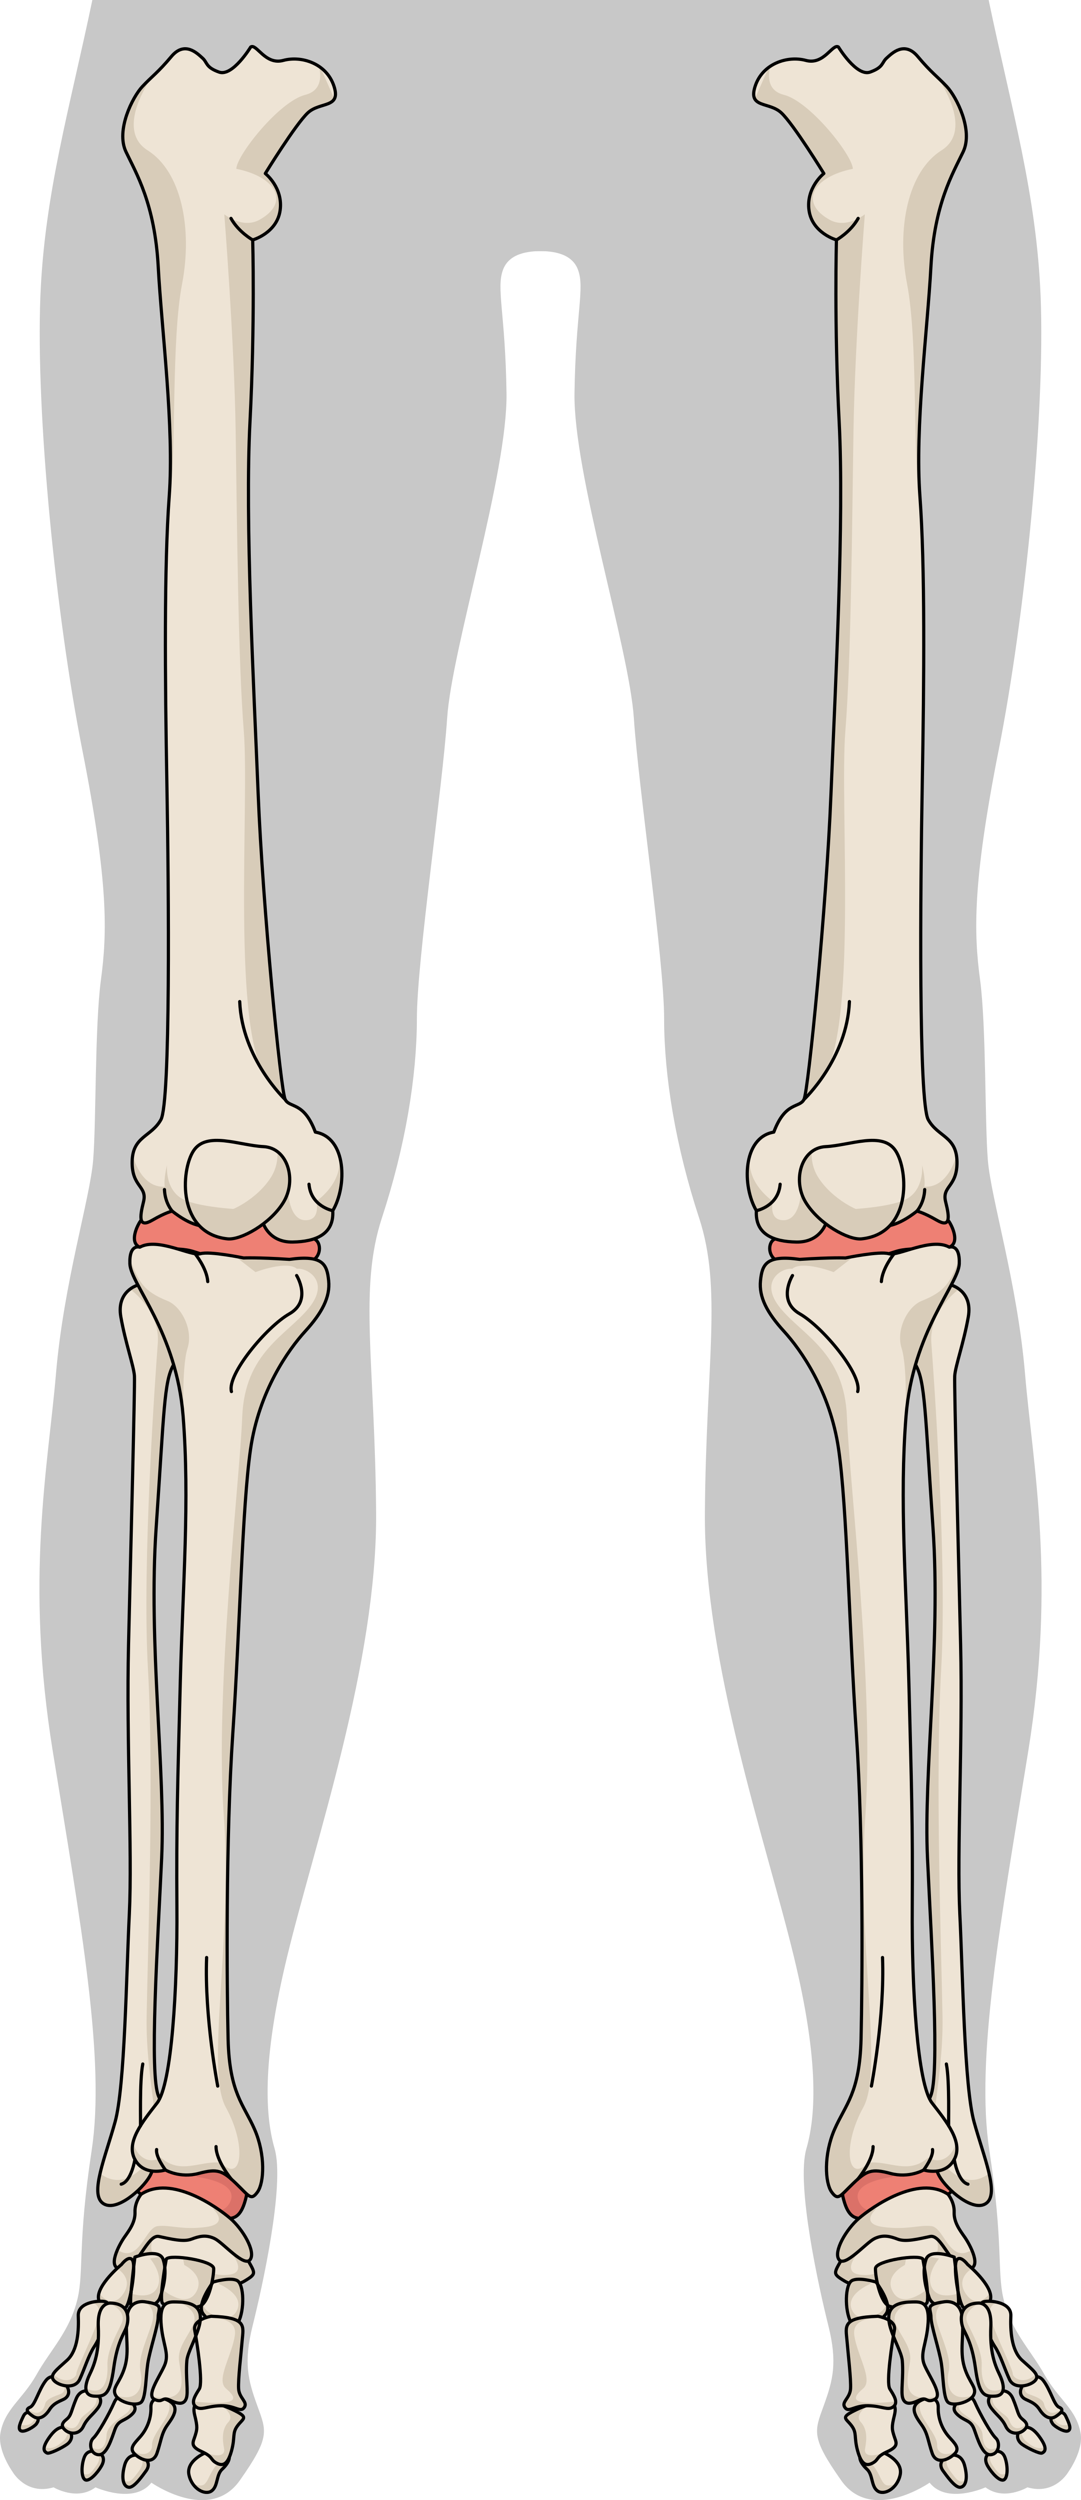 <?xml version="1.0" encoding="utf-8"?>
<!-- Generator: Adobe Illustrator 16.0.0, SVG Export Plug-In . SVG Version: 6.00 Build 0)  -->
<!DOCTYPE svg PUBLIC "-//W3C//DTD SVG 1.1//EN" "http://www.w3.org/Graphics/SVG/1.1/DTD/svg11.dtd">
<svg version="1.1" xmlns="http://www.w3.org/2000/svg" xmlns:xlink="http://www.w3.org/1999/xlink" x="0px" y="0px"
	 width="338.914px" height="783.608px" viewBox="0 0 338.914 783.608" enable-background="new 0 0 338.914 783.608"
	 xml:space="preserve">
<g id="Layer_6">
	<g>
		<path fill="#C8C8C8" d="M170.914,0H28.955c-7.15,34.182-15.024,60.805-16.296,92.932c-1.46,36.992,4.875,100.266,13.146,142.127
			c8.273,41.859,7.791,57.434,5.838,72.037c-1.944,14.604-1.457,44.293-2.434,56.461c-0.974,12.172-9.245,38.457-11.675,67.172
			c-2.435,28.717-9.739,64.249-0.976,118.278c8.758,54.024,16.55,96.373,12.165,125.091c-4.38,28.721-2.417,37.69-4.38,46.241
			c-2.339,10.191-8.511,16.137-12.888,23.929c-4.385,7.788-10.006,10.796-11.326,18.34c-0.963,5.502,3.772,12.07,3.772,12.07
			s4.143,7.48,12.901,4.92c0,0,7.299,4.383,13.144,0c0,0,12.046,5.479,17.52-1.458c0,0,18.25,12.777,27.74-0.729
			c9.497-13.508,8.402-15.33,5.478-23.363c-2.915-8.03-4.38-13.508-1.457-25.191c2.92-11.679,10.153-44.115,6.866-55.431
			c-3.283-11.32-3.545-29.23,3.876-59.929c8.698-35.977,28.317-92.354,27.953-139.451c-0.363-47.089-5.477-70.085,1.827-92.359
			c7.3-22.269,10.954-44.171,10.954-62.42c0-18.255,8.03-72.28,9.489-94.185c1.462-21.908,18.979-76.659,18.612-101.853
			c-0.365-25.187-3.283-32.852-1.092-38.694c2.185-5.832,9.467-5.841,12.764-5.841c0.136,0,0.289,0.001,0.438,0.001V0z"/>
		<path fill="#C8C8C8" d="M168,0h141.959c7.15,34.182,15.024,60.805,16.297,92.932c1.459,36.992-4.875,100.266-13.146,142.127
			c-8.273,41.859-7.791,57.434-5.838,72.037c1.945,14.604,1.457,44.293,2.434,56.461c0.975,12.172,9.246,38.457,11.676,67.172
			c2.434,28.717,9.738,64.249,0.975,118.278c-8.758,54.024-16.549,96.373-12.164,125.091c4.379,28.721,2.416,37.69,4.379,46.241
			c2.34,10.191,8.512,16.137,12.889,23.929c4.385,7.788,10.006,10.796,11.326,18.34c0.963,5.502-3.772,12.07-3.772,12.07
			s-4.144,7.48-12.901,4.92c0,0-7.299,4.383-13.143,0c0,0-12.047,5.479-17.521-1.458c0,0-18.25,12.777-27.739-0.729
			c-9.498-13.508-8.402-15.33-5.479-23.363c2.916-8.03,4.381-13.508,1.457-25.191c-2.92-11.679-10.152-44.115-6.865-55.431
			c3.283-11.32,3.545-29.23-3.877-59.929c-8.697-35.977-28.317-92.354-27.953-139.451c0.363-47.089,5.477-70.085-1.827-92.359
			c-7.3-22.269-10.954-44.171-10.954-62.42c0-18.255-8.03-72.28-9.489-94.185c-1.462-21.908-18.979-76.659-18.612-101.853
			c0.365-25.187,3.283-32.852,1.092-38.694c-2.185-5.832-9.467-5.841-12.764-5.841c-0.136,0-0.289,0.001-0.438,0.001V0z"/>
		<g>
			<g>
				<path fill="#EEE4D5" d="M64.417,768.768c0,0-6.141,2.473-5.17,6.938c0.969,4.462,5.127,6.503,7.139,4.99
					c2.01-1.512,1.359-5.024,3.268-6.772c1.902-1.752,3.379-4.355,1.002-5.319C68.283,767.636,67.341,767.945,64.417,768.768z"/>
				<path fill="#D8CCB9" d="M65.501,768.469l-0.738,1.093c0,0,5.271,0.067,2.973,3.147s-2.316,4.698-3.621,5.887
					c-0.982,0.9-2.881,0.191-3.75-0.21c1.662,2.528,4.477,3.476,6.021,2.31c2.01-1.512,1.359-5.024,3.268-6.772
					c1.902-1.752,3.379-4.355,1.002-5.319C68.603,767.769,67.623,767.886,65.501,768.469z"/>
				<path fill="#EEE4D5" d="M44.012,769.699c0,0-3.75-1.391-4.947,2.982c-1.191,4.37-0.277,6.782,1.387,6.904
					c1.666,0.118,4.385-3.845,5.355-5.156C46.772,773.117,47.127,771.129,44.012,769.699z"/>
				<path fill="#D8CCB9" d="M44.012,769.699c0,0-0.105-0.037-0.266-0.077l0,0c0,0,2.279,1.452-0.139,4.795
					c-2.419,3.34-3.059,3.851-4.975,3.029c0.25,1.344,0.926,2.069,1.818,2.14c1.666,0.118,4.385-3.845,5.355-5.156
					C46.772,773.117,47.127,771.129,44.012,769.699z"/>
				<path fill="#EEE4D5" d="M30.303,768.51c0,0-2.857-1.172-3.908,1.732c-1.055,2.906-0.914,7.063,0.709,7.1
					c1.629,0.042,4.33-3.428,5.008-5.033C32.786,770.707,32.456,769.219,30.303,768.51z"/>
				<path fill="#D8CCB9" d="M30.303,768.51c0,0-0.17-0.072-0.438-0.13c0,0,2.449,1.53,0.346,4.386
					c-1.26,1.713-2.219,3.629-4.426,2.412c0.143,1.248,0.572,2.149,1.318,2.164c1.629,0.042,4.33-3.428,5.008-5.033
					C32.786,770.707,32.456,769.219,30.303,768.51z"/>
				<path fill="#EEE4D5" d="M20.94,761.188c0,0-2.033-1.881-5.182,2.333c-3.146,4.207-1.678,4.949-1.018,5.329
					c0.656,0.382,4.73-1.593,6.322-2.767C22.651,764.914,23.194,762.676,20.94,761.188z"/>
				<path fill="#D8CCB9" d="M21.424,761.587c0.016,0.3-0.254,2.386-1.707,3.603c-1.492,1.245-3.293,2.806-5.84,1.767
					c-0.275,1.28,0.451,1.659,0.863,1.895c0.656,0.382,4.73-1.593,6.322-2.767C22.522,765.012,23.069,763.049,21.424,761.587z"/>
				<path fill="#EEE4D5" d="M10.563,756.704c0,0-2.17-1.65-3.219,0.566c-1.055,2.22-1.883,4.042-0.77,4.625
					c1.114,0.585,4.408-1.433,4.896-2.271C11.961,758.796,12.567,758.14,10.563,756.704z"/>
				<path fill="#D8CCB9" d="M10.563,756.704c0,0-0.072-0.055-0.193-0.126c0.012,0.01,1.258,1.422-0.477,2.857
					c-1.094,0.898-2.662,0.76-3.684,0.524c-0.271,0.922-0.25,1.618,0.365,1.936c1.114,0.585,4.408-1.433,4.896-2.271
					C11.961,758.796,12.567,758.14,10.563,756.704z"/>
				<path fill="none" stroke="#000000" stroke-linecap="round" stroke-linejoin="round" stroke-miterlimit="10" d="M64.417,768.768
					c0,0-6.141,2.473-5.17,6.938c0.969,4.462,5.127,6.503,7.139,4.99c2.01-1.512,1.359-5.024,3.268-6.772
					c1.902-1.752,3.379-4.355,1.002-5.319C68.283,767.636,67.341,767.945,64.417,768.768z"/>
				<path fill="none" stroke="#000000" stroke-linecap="round" stroke-linejoin="round" stroke-miterlimit="10" d="M44.012,769.699
					c0,0-3.75-1.391-4.947,2.982c-1.191,4.37-0.277,6.782,1.387,6.904c1.666,0.118,4.385-3.845,5.355-5.156
					C46.772,773.117,47.127,771.129,44.012,769.699z"/>
				<path fill="none" stroke="#000000" stroke-linecap="round" stroke-linejoin="round" stroke-miterlimit="10" d="M30.303,768.51
					c0,0-2.857-1.172-3.908,1.732c-1.055,2.906-0.914,7.063,0.709,7.1c1.629,0.042,4.33-3.428,5.008-5.033
					C32.786,770.707,32.456,769.219,30.303,768.51z"/>
				<path fill="none" stroke="#000000" stroke-linecap="round" stroke-linejoin="round" stroke-miterlimit="10" d="M20.94,761.188
					c0,0-2.033-1.881-5.182,2.333c-3.146,4.207-1.678,4.949-1.018,5.329c0.656,0.382,4.73-1.593,6.322-2.767
					C22.651,764.914,23.194,762.676,20.94,761.188z"/>
				<path fill="none" stroke="#000000" stroke-linecap="round" stroke-linejoin="round" stroke-miterlimit="10" d="M10.563,756.704
					c0,0-2.17-1.65-3.219,0.566c-1.055,2.22-1.883,4.042-0.77,4.625c1.114,0.585,4.408-1.433,4.896-2.271
					C11.961,758.796,12.567,758.14,10.563,756.704z"/>
				<path fill="#EEE4D5" d="M19.604,746.342c0,0-3.002-3.113-5.258-0.18c-2.25,2.926-3.35,7.656-4.895,8.316
					c-1.545,0.659-1.021,1.563,0.941,2.871c1.969,1.305,3.855-0.121,5.111-2.072c1.252-1.947,2.703-2.438,4.457-3.274
					C21.713,751.166,22.497,748.938,19.604,746.342z"/>
				<path fill="#D8CCB9" d="M19.604,746.342c0,0-0.072-0.076-0.197-0.186c0.002,0.002,2.229,3.272-0.631,4.281
					c-2.857,1.009-4.398,1.762-4.674,3.159c-0.273,1.397-1.793,4.255-5.457,1.494c-0.324,0.583,0.328,1.313,1.748,2.259
					c1.969,1.305,3.855-0.121,5.111-2.072c1.252-1.947,2.703-2.438,4.457-3.274C21.713,751.166,22.497,748.938,19.604,746.342z"/>
				<path fill="#EEE4D5" d="M29.444,749.826c0,0-3.869-2.003-5.549,1.993c-1.674,3.998-1.475,5.243-3.055,6.483
					c-1.576,1.247-1.775,2.291-0.199,3.528c1.574,1.238,4.314,1.172,5.49-1.331c1.174-2.502,2.672-3.337,4.414-5.554
					C32.29,752.729,31.696,750.936,29.444,749.826z"/>
				<path fill="#D8CCB9" d="M29.848,750.067c0.223,0.378,1.277,2.479-0.695,4.54c-2.176,2.268-3.375,2.404-4.107,4.056
					c-0.73,1.647-1.807,3.803-5.428,1.175c-0.176,0.651,0.129,1.291,1.023,1.993c1.574,1.238,4.314,1.172,5.49-1.331
					c1.174-2.502,2.672-3.337,4.414-5.554C32.172,752.879,31.743,751.186,29.848,750.067z"/>
				<path fill="#EEE4D5" d="M40.436,752.213c0,0-3.006-2.892-4.621,0.772c-1.609,3.657-5.102,9.854-6.547,11.178
					c-1.445,1.328-1.107,4.939,1.539,5.21c2.65,0.274,4.184-5.045,5.215-7.892c1.029-2.85,2.547-2.508,4.697-4.191
					C42.874,755.603,42.975,754.255,40.436,752.213z"/>
				<path fill="#D8CCB9" d="M39.655,756.351c-2.363,1.817-6.129,3.98-6.248,6.864c-0.117,2.883-1.207,5.753-4.932,3.759
					c0.184,1.179,0.934,2.256,2.332,2.399c2.65,0.274,4.184-5.045,5.215-7.892c1.029-2.85,2.547-2.508,4.697-4.191
					c2.154-1.688,2.256-3.035-0.283-5.077C40.436,752.213,42.016,754.532,39.655,756.351z"/>
				<path fill="#EEE4D5" d="M51.051,751.718c0,0-3.844-0.741-3.734,2.853c0.113,3.588-1.35,6.885-3.277,9.089
					c-1.928,2.198-3.678,3.687-1.807,5.501c1.869,1.81,5.706,3.463,6.99-0.284c1.291-3.747,1.346-6.071,3.18-8.691
					C54.24,757.563,57.474,753.616,51.051,751.718z"/>
				<path fill="#D8CCB9" d="M49.223,768.876c1.291-3.747,1.346-6.071,3.18-8.691c1.663-2.373,4.45-5.833,0.191-7.876
					c0.176,0.238,1.288,1.976-0.316,5.007c-1.729,3.271-4.746,6.579-4.623,9.139c0.127,2.558-3.072,3.848-6.191,1.432
					c0.08,0.414,0.316,0.835,0.77,1.274C44.102,770.97,47.938,772.623,49.223,768.876z"/>
				<path fill="#EEE4D5" d="M62.226,753.187c0,0-2.121,0.025-1.178,3.816c0.943,3.796,0.754,4.409,0.129,6.44
					c-0.629,2.03-1.711,3.24,2.016,4.93c3.723,1.69,2.674,2.511,4.637,3.588c1.967,1.078,3.535,0.623,4.752-3.785
					c1.213-4.408,0.137-5.547,1.91-7.898c1.771-2.35,3.523-2.5-0.836-4.679C69.298,753.422,66.021,752.799,62.226,753.187z"/>
				<path fill="#D8CCB9" d="M73.656,755.599c-1.555-0.775-2.969-1.346-4.322-1.755l-0.006,0.084c0,0,4.486,2.846,2.291,5.192
					c-2.189,2.353-1.869,5.626-1.369,8.313c0.5,2.68-2.873,2.955-8.363,0.131c-0.039,0.015-0.07,0.027-0.109,0.04
					c0.371,0.25,0.829,0.505,1.416,0.769c3.723,1.69,2.674,2.511,4.637,3.588c1.967,1.078,3.535,0.623,4.752-3.785
					c1.213-4.408,0.137-5.547,1.91-7.898C76.263,757.928,78.015,757.777,73.656,755.599z"/>
				<path fill="none" stroke="#000000" stroke-linecap="round" stroke-linejoin="round" stroke-miterlimit="10" d="M19.604,746.342
					c0,0-3.002-3.113-5.258-0.18c-2.25,2.926-3.35,7.656-4.895,8.316c-1.545,0.659-1.021,1.563,0.941,2.871
					c1.969,1.305,3.855-0.121,5.111-2.072c1.252-1.947,2.703-2.438,4.457-3.274C21.713,751.166,22.497,748.938,19.604,746.342z"/>
				<path fill="none" stroke="#000000" stroke-linecap="round" stroke-linejoin="round" stroke-miterlimit="10" d="M29.444,749.826
					c0,0-3.869-2.003-5.549,1.993c-1.674,3.998-1.475,5.243-3.055,6.483c-1.576,1.247-1.775,2.291-0.199,3.528
					c1.574,1.238,4.314,1.172,5.49-1.331c1.174-2.502,2.672-3.337,4.414-5.554C32.29,752.729,31.696,750.936,29.444,749.826z"/>
				<path fill="none" stroke="#000000" stroke-linecap="round" stroke-linejoin="round" stroke-miterlimit="10" d="M40.436,752.213
					c0,0-3.006-2.892-4.621,0.772c-1.609,3.657-5.102,9.854-6.547,11.178c-1.445,1.328-1.107,4.939,1.539,5.21
					c2.65,0.274,4.184-5.045,5.215-7.892c1.029-2.85,2.547-2.508,4.697-4.191C42.874,755.603,42.975,754.255,40.436,752.213z"/>
				<path fill="none" stroke="#000000" stroke-linecap="round" stroke-linejoin="round" stroke-miterlimit="10" d="M51.051,751.718
					c0,0-3.844-0.741-3.734,2.853c0.113,3.588-1.35,6.885-3.277,9.089c-1.928,2.198-3.678,3.687-1.807,5.501
					c1.869,1.81,5.706,3.463,6.99-0.284c1.291-3.747,1.346-6.071,3.18-8.691C54.24,757.563,57.474,753.616,51.051,751.718z"/>
				<path fill="none" stroke="#000000" stroke-linecap="round" stroke-linejoin="round" stroke-miterlimit="10" d="M62.226,753.187
					c0,0-2.121,0.025-1.178,3.816c0.943,3.796,0.754,4.409,0.129,6.44c-0.629,2.03-1.711,3.24,2.016,4.93
					c3.723,1.69,2.674,2.511,4.637,3.588c1.967,1.078,3.535,0.623,4.752-3.785c1.213-4.408,0.137-5.547,1.91-7.898
					c1.771-2.35,3.523-2.5-0.836-4.679C69.298,753.422,66.021,752.799,62.226,753.187z"/>
				<path fill="#EEE4D5" d="M42.815,708.143c0,0,5.502-1.653,7.232,0.599c1.729,2.255,4.132,1.974,7.118,1.265
					c2.979-0.711,5.115,2.438,7.094,3.94c1.98,1.504,8.027,3.635,12.361,1.027c4.334-2.611,3.352-2.307-0.217-8.92
					c-3.566-6.616-23.946-9.073-24.325-9.107c-0.383-0.027-8.949,2.801-9.066,3.077c-0.117,0.28-0.723,8.756-0.723,8.756"/>
				<path fill="#D8CCB9" d="M76.404,706.054c-0.084-0.156-0.188-0.308-0.289-0.46l-4.75-0.749c0,0,7.463,7.603-0.045,8.168
					c-7.508,0.568-7.055-4.384-12.307-4.668c-5.254-0.278-8.112-0.269-10.429-1.44c-2.314-1.17-0.836-6.866,1.422-8.771
					c-0.924,0.049-1.783,0.145-2.627,0.26c-2.18,0.732-4.305,1.496-4.367,1.631c-0.117,0.28-0.723,8.756-0.723,8.756l0.525-0.637
					c0,0,5.502-1.653,7.232,0.599c1.729,2.255,4.132,1.974,7.118,1.265c2.979-0.711,5.115,2.438,7.094,3.94
					c1.98,1.504,8.027,3.635,12.361,1.027C80.955,712.362,79.972,712.667,76.404,706.054z"/>
				<path fill="none" stroke="#000000" stroke-linecap="round" stroke-linejoin="round" stroke-miterlimit="10" d="M42.815,708.143
					c0,0,5.502-1.653,7.232,0.599c1.729,2.255,4.132,1.974,7.118,1.265c2.979-0.711,5.115,2.438,7.094,3.94
					c1.98,1.504,8.027,3.635,12.361,1.027c4.334-2.611,3.352-2.307-0.217-8.92c-3.566-6.616-23.946-9.073-24.325-9.107
					c-0.383-0.027-8.949,2.801-9.066,3.077c-0.117,0.28-0.723,8.756-0.723,8.756"/>
				<path fill="#EE8074" d="M45.1,680.212c0,0-5.451,3.835-1.416,7.137c4.033,3.306,13.251,0.813,17.403,1.444
					c4.154,0.635,7.225,6.347,10.369,6.51c3.143,0.167,4.67-2.3,5.725-6.729C79.386,679.304,53.607,675.395,45.1,680.212z"/>
				<path fill="#DB7168" d="M61.386,678.489l0.238,3.813c0,0,12.939,1.399,10.715,7.418c-0.9,2.413-2.791,3.236-4.738,3.364
					c1.322,1.178,2.586,2.153,3.855,2.219c3.143,0.167,4.67-2.3,5.725-6.729C78.474,683.151,70.187,679.564,61.386,678.489z"/>
				<path fill="none" stroke="#000000" stroke-linecap="round" stroke-linejoin="round" stroke-miterlimit="10" d="M45.1,680.212
					c0,0-5.451,3.835-1.416,7.137c4.033,3.306,13.251,0.813,17.403,1.444c4.154,0.635,7.225,6.347,10.369,6.51
					c3.143,0.167,4.67-2.3,5.725-6.729C79.386,679.304,53.607,675.395,45.1,680.212z"/>
				<path fill="#EEE4D5" d="M44.241,687.743c0,0-2.041,2.45-1.918,5.619c0.119,3.172-1.813,5.688-3.334,7.858
					c-1.52,2.172-5.797,9.858-0.828,9.987c4.969,0.122,8.002-11.018,11.666-10.234c3.669,0.786,7.712,1.791,10.179,0.847
					c2.469-0.945,4.617-1.464,7.283-0.176c2.676,1.289,9.297,9.113,11.137,6.589c1.836-2.53-2.287-9.532-6.254-12.946
					C68.201,691.871,53.679,681.504,44.241,687.743z"/>
				<path fill="#D8CCB9" d="M49.827,700.974c3.669,0.786,7.712,1.791,10.179,0.847c2.469-0.945,4.617-1.464,7.283-0.176
					c2.676,1.289,9.297,9.113,11.137,6.589c1.836-2.53-2.287-9.532-6.254-12.946c-0.93-0.793-2.428-1.964-4.297-3.215l-1.15,0.215
					c0,0,5.43,4.659-2.076,5.702c-7.506,1.045-11.376-0.76-15.249-0.258c-3.873,0.498-5.607,11.414-12.145,7.706
					c-0.199-0.01-0.365-0.008-0.555-0.01c-1.146,2.757-1.6,5.7,1.461,5.78C43.129,711.33,46.163,700.19,49.827,700.974z"/>
				<path fill="none" stroke="#000000" stroke-linecap="round" stroke-linejoin="round" stroke-miterlimit="10" d="M44.241,687.743
					c0,0-2.041,2.45-1.918,5.619c0.119,3.172-1.813,5.688-3.334,7.858c-1.52,2.172-5.797,9.858-0.828,9.987
					c4.969,0.122,8.002-11.018,11.666-10.234c3.669,0.786,7.712,1.791,10.179,0.847c2.469-0.945,4.617-1.464,7.283-0.176
					c2.676,1.289,9.297,9.113,11.137,6.589c1.836-2.53-2.287-9.532-6.254-12.946C68.201,691.871,53.679,681.504,44.241,687.743z"/>
				<path fill="#EEE4D5" d="M38.088,709.762c0,0-7.813,6.439-7.211,10.699c0.605,4.263,7.551,4.839,8.908,2.271
					c1.363-2.564,2.854-12.492,1.762-14.309C40.458,706.609,38.088,709.762,38.088,709.762z"/>
				<path fill="#D8CCB9" d="M38.088,709.762c0,0-0.48,0.398-1.203,1.061l-0.031,0.283c0,0,5.311,3.06,1.623,8.081
					c-3.371,4.593-6.846,0.292-7.43-0.493c-0.174,0.612-0.242,1.213-0.17,1.768c0.605,4.263,7.551,4.839,8.908,2.271
					c1.363-2.564,2.854-12.492,1.762-14.309C40.458,706.609,38.088,709.762,38.088,709.762z"/>
				<path fill="#EEE4D5" d="M42.299,707.436c0,0-1.828,13.917-1.236,14.924c0.584,1.008,7.713,1.621,9.084-2.201
					c1.369-3.824,2.227-8.348,0.998-11.991C49.915,704.525,42.299,707.436,42.299,707.436z"/>
				<path fill="#D8CCB9" d="M49.321,716.978c-2.055,4.102-8.223,1.872-8.262,1.858c-0.139,1.827-0.17,3.229,0.004,3.523
					c0.584,1.008,7.713,1.621,9.084-2.201c1.369-3.824,2.227-8.348,0.998-11.991c-0.129-0.367-0.326-0.651-0.564-0.896l-3.527,0.621
					C47.053,707.893,51.381,712.855,49.321,716.978z"/>
				<path fill="#EEE4D5" d="M52.129,708.055c0,0-2.375,12.729-1.152,13.883c1.225,1.156,8.442,1.85,11.485,0.953
					c3.045-0.895,4.609-9.381,4.531-11.877C66.912,708.518,53.314,706.466,52.129,708.055z"/>
				<path fill="#D8CCB9" d="M66.179,709.97l-0.496-0.294c-1.855-0.97-5.357-1.738-8.348-2.042l0.441,2.286
					c0,0,6.809,3.309,3.658,8.574c-3.146,5.263-10.493-0.873-10.493-0.873l-0.223,0.359c-0.156,1.982-0.139,3.583,0.258,3.957
					c1.225,1.156,8.442,1.85,11.485,0.953c3.045-0.895,4.609-9.381,4.531-11.877c0,0-0.006-0.02-0.01-0.031l-0.789-1.005
					C66.191,709.977,66.187,709.971,66.179,709.97z"/>
				<path fill="#EEE4D5" d="M66.816,715.26c0,0-5.137,6.706-3.287,9.731c1.861,3.024,9.107,6.789,11.15,2.935
					c2.047-3.85,1.859-12-0.344-13.142C72.136,713.64,66.816,715.26,66.816,715.26z"/>
				<path fill="#D8CCB9" d="M74.679,727.926c2.047-3.85,1.859-12-0.344-13.142c-1.027-0.534-2.727-0.465-4.254-0.236l-1.635,1.218
					c0,0,8.332,3.337,5.838,8.401c-2.498,5.073-10.563,0.764-10.623-2.075c-0.14,0.059-0.27,0.118-0.41,0.177
					c-0.205,1.024-0.17,1.981,0.277,2.723C65.39,728.016,72.636,731.78,74.679,727.926z"/>
				<path fill="none" stroke="#000000" stroke-linecap="round" stroke-linejoin="round" stroke-miterlimit="10" d="M38.088,709.762
					c0,0-7.813,6.439-7.211,10.699c0.605,4.263,7.551,4.839,8.908,2.271c1.363-2.564,2.854-12.492,1.762-14.309
					C40.458,706.609,38.088,709.762,38.088,709.762z"/>
				<path fill="none" stroke="#000000" stroke-linecap="round" stroke-linejoin="round" stroke-miterlimit="10" d="M42.299,707.436
					c0,0-1.828,13.917-1.236,14.924c0.584,1.008,7.713,1.621,9.084-2.201c1.369-3.824,2.227-8.348,0.998-11.991
					C49.915,704.525,42.299,707.436,42.299,707.436z"/>
				<path fill="none" stroke="#000000" stroke-linecap="round" stroke-linejoin="round" stroke-miterlimit="10" d="M52.129,708.055
					c0,0-2.375,12.729-1.152,13.883c1.225,1.156,8.442,1.85,11.485,0.953c3.045-0.895,4.609-9.381,4.531-11.877
					C66.912,708.518,53.314,706.466,52.129,708.055z"/>
				<path fill="none" stroke="#000000" stroke-linecap="round" stroke-linejoin="round" stroke-miterlimit="10" d="M66.816,715.26
					c0,0-5.137,6.706-3.287,9.731c1.861,3.024,9.107,6.789,11.15,2.935c2.047-3.85,1.859-12-0.344-13.142
					C72.136,713.64,66.816,715.26,66.816,715.26z"/>
				<path fill="#EEE4D5" d="M31.024,721.283c0,0-6.658,0.157-6.48,4.563c0.18,4.407-0.074,10.778-3.518,13.918
					c-3.447,3.133-5.576,4.636-4.166,6.303s6.568,3.064,8.121-0.296c1.555-3.356,2.762-7.518,4.566-10.274
					c1.799-2.756,4.564-9.172,4.518-11.378C34.01,721.912,34.127,721.151,31.024,721.283z"/>
				<path fill="#D8CCB9" d="M31.024,721.283c0,0-1.385,0.04-2.875,0.491c0.246-0.021,4.912-0.337,1.938,7.247
					c-3.061,7.782-6.176,13.807-6.143,15c0.039,1.19-3.381,3.731-7.277,0.117c-0.365,0.685-0.344,1.297,0.193,1.928
					c1.41,1.667,6.568,3.064,8.121-0.296c1.555-3.356,2.762-7.518,4.566-10.274c1.799-2.756,4.564-9.172,4.518-11.378
					C34.01,721.912,34.127,721.151,31.024,721.283z"/>
				<path fill="#EEE4D5" d="M66.203,725.987c0,0-5.822,0.958-5.158,4.352c0.658,3.4,2.691,16.426,1.438,18.43
					c-1.254,2.007-2.764,4.247-1.09,5.568c1.678,1.323,3.4-0.229,7.902-0.318c4.502-0.091,6.043,2.301,7.273,0.552
					c1.232-1.752-1.572-2.856-1.762-5.858c-0.184-2.997,0.744-10.688,1.115-15.13C76.289,729.14,77.562,726.316,66.203,725.987z"/>
				<path fill="#D8CCB9" d="M76.568,754.57c1.232-1.752-1.572-2.856-1.762-5.858c-0.184-2.997,0.744-10.688,1.115-15.13
					c0.367-4.442,1.641-7.266-9.719-7.595c0,0-0.957,0.16-2.041,0.569c0,0,10.319-1.104,9.49,5.24
					c-0.832,6.347-6.039,14.022-2.844,16.796c3.195,2.767,5.455,5.66-10.131,4.111c0.018,0.241,0.039,0.459,0.061,0.69
					c0.105,0.345,0.309,0.666,0.654,0.942c1.678,1.323,3.4-0.229,7.902-0.318C73.796,753.928,75.337,756.319,76.568,754.57z"/>
				<path fill="#EEE4D5" d="M55.468,721.494c-2.349,0.018-5.403-0.418-4.989,6.427c0.416,6.846,2.784,9.695,1.088,13.514
					c-1.695,3.82-5.785,9.367-3.092,10.62c2.697,1.251,2.223-1.023,4.802,0.22c2.58,1.244,4.373,1.496,5.117-0.5
					c0.742-1.997-0.248-6.632,0.186-11.88C59.017,734.649,69.705,721.396,55.468,721.494z"/>
				<path fill="#D8CCB9" d="M56.025,721.507c0.938,0.377,6.123,2.647,4.73,6.5c-1.533,4.234-5.188,7.449-4.621,12.025
					c0.564,4.572,3.752,13.64-8.46,11.081c0.119,0.406,0.363,0.738,0.801,0.941c2.697,1.251,2.223-1.023,4.802,0.22
					c2.58,1.244,4.373,1.496,5.117-0.5c0.742-1.997-0.248-6.632,0.186-11.88C59.013,734.718,69.398,721.766,56.025,721.507z"/>
				<path fill="#EEE4D5" d="M45.473,721.452c0,0-5.008-0.998-5.664,4.692c-0.656,5.695,0.852,10.598-0.666,15.703
					c-1.516,5.104-4.182,6.498-2.916,8.864c1.256,2.362,6.875,3.731,8.201,2.038c1.322-1.701,1.277-7.711,1.896-11.92
					c0.623-4.214,3.275-11.935,3.264-14.584C49.577,723.596,50.999,721.68,45.473,721.452z"/>
				<path fill="#D8CCB9" d="M44.428,752.75c1.322-1.701,1.277-7.711,1.896-11.92c0.623-4.214,3.275-11.935,3.264-14.584
					c-0.012-2.65,1.41-4.566-4.115-4.794c0,0-0.303-0.063-0.773-0.071c0.014,0.007,4.965,1.054,2.68,7.598
					c-2.289,6.552-4.17,10.664-3.289,14.587c0.877,3.924-0.471,9.776-7.863,7.146C37.483,753.074,43.102,754.443,44.428,752.75z"/>
				<path fill="none" stroke="#000000" stroke-linecap="round" stroke-linejoin="round" stroke-miterlimit="10" d="M31.024,721.283
					c0,0-6.658,0.157-6.48,4.563c0.18,4.407-0.074,10.778-3.518,13.918c-3.447,3.133-5.576,4.636-4.166,6.303
					s6.568,3.064,8.121-0.296c1.555-3.356,2.762-7.518,4.566-10.274c1.799-2.756,4.564-9.172,4.518-11.378
					C34.01,721.912,34.127,721.151,31.024,721.283z"/>
				<path fill="none" stroke="#000000" stroke-linecap="round" stroke-linejoin="round" stroke-miterlimit="10" d="M66.203,725.987
					c0,0-5.822,0.958-5.158,4.352c0.658,3.4,2.691,16.426,1.438,18.43c-1.254,2.007-2.764,4.247-1.09,5.568
					c1.678,1.323,3.4-0.229,7.902-0.318c4.502-0.091,6.043,2.301,7.273,0.552c1.232-1.752-1.572-2.856-1.762-5.858
					c-0.184-2.997,0.744-10.688,1.115-15.13C76.289,729.14,77.562,726.316,66.203,725.987z"/>
				<path fill="none" stroke="#000000" stroke-linecap="round" stroke-linejoin="round" stroke-miterlimit="10" d="M55.468,721.494
					c-2.351-0.024-5.403-0.418-4.989,6.427c0.416,6.846,2.784,9.695,1.088,13.514c-1.695,3.82-5.785,9.367-3.092,10.62
					c2.697,1.251,2.223-1.023,4.802,0.22c2.58,1.244,4.373,1.496,5.117-0.5c0.742-1.997-0.248-6.632,0.186-11.88
					C59.017,734.649,69.685,721.646,55.468,721.494z"/>
				<path fill="none" stroke="#000000" stroke-linecap="round" stroke-linejoin="round" stroke-miterlimit="10" d="M45.473,721.452
					c0,0-5.008-0.998-5.664,4.692c-0.656,5.695,0.852,10.598-0.666,15.703c-1.516,5.104-4.182,6.498-2.916,8.864
					c1.256,2.362,6.875,3.731,8.201,2.038c1.322-1.701,1.277-7.711,1.896-11.92c0.623-4.214,3.275-11.935,3.264-14.584
					C49.577,723.596,51.708,722.324,45.473,721.452z"/>
				<path fill="#EEE4D5" d="M34.733,721.849c0,0-4.264-0.481-3.914,7.36c0.35,7.843-1.16,11.785-2.705,15.015
					c-1.541,3.232-2.094,6.595,1.439,6.796c3.535,0.204,4.969-0.646,6.109-8.881c1.135-8.236,3.258-10.658,3.973-12.721
					C40.348,727.352,41.026,722.05,34.733,721.849z"/>
				<path fill="#D8CCB9" d="M34.987,721.871l-0.721-0.004h-0.002c0,0,5.723,2.411,3.824,6.391c-1.898,3.98-4.623,8.845-4.402,13.287
					s-1.156,9.758-6.76,7.007c0.051,1.377,0.771,2.362,2.627,2.468c3.535,0.204,4.969-0.646,6.109-8.881
					c1.135-8.236,3.258-10.658,3.973-12.721C40.336,727.382,40.993,722.21,34.987,721.871z"/>
				<path fill="none" stroke="#000000" stroke-linecap="round" stroke-linejoin="round" stroke-miterlimit="10" d="M34.733,721.849
					c0,0-4.264-0.481-3.914,7.36c0.35,7.843-1.16,11.785-2.705,15.015c-1.541,3.232-2.094,6.595,1.439,6.796
					c3.535,0.204,4.969-0.646,6.109-8.881c1.135-8.236,3.258-10.658,3.973-12.721C40.348,727.352,41.026,722.05,34.733,721.849z"/>
			</g>
			<g>
				<path fill="#EEE4D5" d="M43.247,402.771c0,0-6.803,1.788-5.361,9.976c1.439,8.185,4.086,15.438,4.262,18.556
					c0.176,3.118-1.148,54.518-1.852,84.25c-0.707,29.73,1.205,64.847,0.256,84.213c-0.953,19.369-1.398,54.152-4.463,65.278
					c-3.064,11.123-7.975,22.425-3.875,25.493c4.092,3.073,12.434-4.334,14.752-8.462c2.316-4.126,5.775-18.553,2.779-25.007
					c-2.994-6.456-0.322-47.674,0.936-74.67c1.258-26.994-4.215-67.371-1.723-103.574c2.492-36.202,2.436-45.993,5.483-51.085
					c3.053-5.096,1.479-15.571,1.479-15.571L43.247,402.771z"/>
				<path fill="#D8CCB9" d="M49.745,657.067c-2.994-6.456-0.322-47.674,0.936-74.67c1.258-26.994-4.215-67.371-1.723-103.574
					c2.492-36.202,2.436-45.993,5.483-51.085c3.053-5.096,1.479-15.571,1.479-15.571l-12.673-9.396c0,0-1.135,0.306-2.371,1.211
					l0.617,0.633c0,0,8.693,6.586,7.986,16.263c-0.715,9.677-5.008,68.523-3.092,102.303c1.912,33.781-0.049,87.618-0.416,108.814
					c-0.369,21.196,5.961,38.949,1.201,44.682c-4.293,5.162-9.557,9.145-15.809,4.581c-1,4.379-1.131,7.797,0.85,9.279
					c4.092,3.073,12.434-4.334,14.752-8.462C49.282,677.948,52.741,663.521,49.745,657.067z"/>
				<path fill="none" stroke="#000000" stroke-linecap="round" stroke-linejoin="round" stroke-miterlimit="10" d="M43.247,402.771
					c0,0-6.803,1.788-5.361,9.976c1.439,8.185,4.086,15.438,4.262,18.556c0.176,3.118-1.148,54.518-1.852,84.25
					c-0.707,29.73,1.205,64.847,0.256,84.213c-0.953,19.369-1.398,54.152-4.463,65.278c-3.064,11.123-7.975,22.425-3.875,25.493
					c4.092,3.073,12.434-4.334,14.752-8.462c2.316-4.126,5.775-18.553,2.779-25.007c-2.994-6.456-0.322-47.674,0.936-74.67
					c1.258-26.994-4.215-67.371-1.723-103.574c2.492-36.202,2.436-45.993,5.483-51.085c3.053-5.096,1.479-15.571,1.479-15.571
					L43.247,402.771z"/>
				<path fill="#EE8074" d="M43.323,383.921c0,0-2.986,5.472,0.508,6.979c3.498,1.508,11.331-0.436,16.911,1.396
					c5.59,1.828,18.057,5.295,23.305,3.295c5.249-2.002,8.379,0.541,12.443-0.037c4.063-0.58,4.577-5.576,2.37-7.044
					C96.654,387.043,50.387,369.053,43.323,383.921z"/>
				<path fill="none" stroke="#000000" stroke-linecap="round" stroke-linejoin="round" stroke-miterlimit="10" d="M43.323,383.921
					c0,0-2.986,5.472,0.508,6.979c3.498,1.508,11.331-0.436,16.911,1.396c5.59,1.828,18.057,5.295,23.305,3.295
					c5.249-2.002,8.379,0.541,12.443-0.037c4.063-0.58,4.577-5.576,2.37-7.044C96.654,387.043,50.387,369.053,43.323,383.921z"/>
				<path fill="#EEE4D5" d="M43.831,390.9c0,0-3.346-1.189-3.111,5.221c0.242,6.413,14.61,21.27,16.692,47.752
					c2.082,26.488-0.074,52.256-0.895,83.616c-0.816,31.36-1.234,44.665-1.055,70.169c0.188,25.507-1.609,55.541-6.2,61.466
					c-4.6,5.925-9.871,12.337-6.965,17.72c2.902,5.39,9.582,3.294,9.582,3.294s4.528,2.66,10.427,1.074
					c5.906-1.58,7.471-0.882,11.641,3.105s4.717,5.604,6.797,2.705c2.084-2.899,2.502-11.725-0.91-19.579
					c-3.418-7.851-7.912-11.367-8.322-28.33c-0.402-16.968-0.768-62.758,1.477-95.83c2.243-33.074,2.92-70.837,5.561-89.072
					c2.643-18.24,11.875-31.182,17.141-36.958c5.27-5.779,7.87-10.681,7.348-15.839c-0.522-5.16-1.818-8.147-12.299-6.687
					c-10.26-0.661-14.341-0.445-14.341-0.445s-10.666-2.21-13.571-1.331C59.919,393.831,49.479,387.75,43.831,390.9z"/>
				<path fill="#D8CCB9" d="M52.51,407.743c-7.461-2.997-9.066-5.889-11.76-13.167c-0.033,0.461-0.051,0.964-0.031,1.545
					c0.242,6.413,14.61,21.27,16.692,47.752c0.082,1.087,0.15,2.172,0.223,3.256l0.014,0.006c0,0-0.869-18.235,1.146-24.556
					C60.632,416.823,56.941,409.519,52.51,407.743z"/>
				<path fill="#D8CCB9" d="M51.879,680.138c0,0,4.528,2.66,10.427,1.074c5.906-1.58,7.471-0.882,11.641,3.105
					s4.717,5.604,6.797,2.705c2.084-2.899,2.502-11.725-0.91-19.579c-3.418-7.851-7.912-11.367-8.322-28.33
					c-0.402-16.968-0.768-62.758,1.477-95.83c2.243-33.074,2.92-70.837,5.561-89.072c2.643-18.24,11.875-31.182,17.141-36.958
					c5.27-5.779,7.87-10.681,7.348-15.839c-0.522-5.16-1.818-8.147-12.299-6.687c-10.26-0.661-14.341-0.445-14.341-0.445
					s-0.958-0.198-2.362-0.451l-0.012,0.176l6.083,4.713c0,0,9.792-3.776,12.976-1.032c3.065-0.457,10.701,3.824,3.68,12.365
					c-7.008,8.543-20.047,13.854-20.826,34.087c-0.779,20.234-8.629,85.729-5.781,124.966c2.846,39.233-5.852,79.704,0.654,91.416
					c6.506,11.715,5.193,24.141-1.635,17.31c-6.58-0.654-12.451,3.871-18.718-1.547c-5.822,3.12-9.236-3.753-8.51-5.61l0,0
					c-0.668,2.141-0.701,4.226,0.352,6.17C45.2,682.233,51.879,680.138,51.879,680.138z"/>
				<path fill="none" stroke="#000000" stroke-linecap="round" stroke-linejoin="round" stroke-miterlimit="10" d="M43.831,390.9
					c0,0-3.346-1.189-3.111,5.221c0.242,6.413,14.61,21.27,16.692,47.752c2.082,26.488-0.074,52.256-0.895,83.616
					c-0.816,31.36-1.234,44.665-1.055,70.169c0.188,25.507-1.609,55.541-6.2,61.466c-4.6,5.925-9.871,12.337-6.965,17.72
					c2.902,5.39,9.582,3.294,9.582,3.294s4.528,2.66,10.427,1.074c5.906-1.58,7.471-0.882,11.641,3.105s4.717,5.604,6.797,2.705
					c2.084-2.899,2.502-11.725-0.91-19.579c-3.418-7.851-7.912-11.367-8.322-28.33c-0.402-16.968-0.768-62.758,1.477-95.83
					c2.243-33.074,2.92-70.837,5.561-89.072c2.643-18.24,11.875-31.182,17.141-36.958c5.27-5.779,7.87-10.681,7.348-15.839
					c-0.522-5.16-1.818-8.147-12.299-6.687c-10.26-0.661-14.341-0.445-14.341-0.445s-10.666-2.21-13.571-1.331
					C59.919,393.831,49.479,387.75,43.831,390.9z"/>
				<path fill="none" stroke="#000000" stroke-linecap="round" stroke-linejoin="round" stroke-miterlimit="10" d="M61.138,392.943
					c0,0,3.705,4.49,3.998,8.745"/>
				<path fill="none" stroke="#000000" stroke-linecap="round" stroke-linejoin="round" stroke-miterlimit="10" d="M93.003,399.786
					c0,0,4.898,7.901-2.293,12.011c-7.197,4.107-19.625,19.068-18.148,24.362"/>
				<path fill="none" stroke="#000000" stroke-linecap="round" stroke-linejoin="round" stroke-miterlimit="10" d="M44.014,666.331
					c0.176-0.288-0.34-13.794,0.748-19.417"/>
				<path fill="none" stroke="#000000" stroke-linecap="round" stroke-linejoin="round" stroke-miterlimit="10" d="M42.297,676.844
					c0,0-1.117,6.906-4.299,7.74"/>
				<path fill="none" stroke="#000000" stroke-linecap="round" stroke-linejoin="round" stroke-miterlimit="10" d="M72.535,683.013
					c0,0-4.836-5.828-4.795-10.209"/>
				<path fill="none" stroke="#000000" stroke-linecap="round" stroke-linejoin="round" stroke-miterlimit="10" d="M51.879,680.138
					c0,0-3.141-4.177-2.777-6.419"/>
				<path fill="none" stroke="#000000" stroke-linecap="round" stroke-linejoin="round" stroke-miterlimit="10" d="M68.257,653.842
					c0,0-4.191-21.728-3.477-40.304"/>
			</g>
			<g>
				<path fill="#EEE4D5" d="M78.601,14.732c0,0-5.682,9.383-9.932,7.863c-4.258-1.518-3.607-2.98-5.174-4.383
					c-1.572-1.4-5.545-5.531-9.768-0.493c-4.22,5.036-6.062,6.177-9.108,9.424c-3.049,3.247-8.338,13.675-5.131,20.418
					c3.201,6.744,9.049,16.29,10.119,36.063c1.066,19.777,5.05,50.164,3.443,71.99c-1.607,21.83-1.322,56.903-0.725,90.287
					c0.592,33.381,1.165,99.59-1.877,105.033c-3.035,5.449-8.891,5.154-9.018,13.181c-0.123,8.024,4.836,7.546,3.555,12.593
					c-1.277,5.048-1.477,8.205,2.768,5.74c4.246-2.466,6.249-2.849,6.249-2.849s5.857,4.917,10.301,4.656
					c4.447-0.262,18.244-0.783,18.244-0.783s1.82,5.933,9.194,5.821c7.374-0.114,13.03-2.509,12.585-9.834
					c4.494-7.565,4.424-22.906-5.457-24.623c-3.623-9.676-8.03-7.463-9.458-10.214c-1.419-2.749-7.054-60.688-8.464-95.573
					c-1.414-34.888-4.164-85.907-2.578-116.747c1.59-30.838,0.855-57.097,0.855-57.097s7.587-2.129,8.597-9.256
					c1.011-7.127-4.647-11.571-4.647-11.571s9.489-15.435,13.338-19.019c3.847-3.584,10.527-1.3,8.174-8.402
					c-2.357-7.108-10.174-9.563-15.882-8.02C83.101,20.486,80.421,13.533,78.601,14.732z"/>
				<path fill="#D8CCB9" d="M57.08,89.035c3.357-17.555-0.27-35.283-10.796-41.914c-10.521-6.629,1.309-22.928,1.309-22.928l0,0
					c-0.945,0.896-1.881,1.789-2.973,2.95c-3.049,3.247-8.338,13.675-5.131,20.418c3.201,6.744,9.049,16.29,10.119,36.063
					c1.066,19.777,5.05,50.164,3.443,71.99c-0.094,1.259-0.166,2.563-0.229,3.902c0.232-0.748,0.415-1.611,0.528-2.628
					C55.3,139.144,53.722,106.592,57.08,89.035z"/>
				<path fill="#D8CCB9" d="M104.81,30.988l-4.34-9.84c-0.15-0.105-0.303-0.226-0.456-0.332c0.755,3.17,0.798,7.612-4.305,8.906
					c-8.187,2.068-21.513,18.959-21.626,23.195c12.557,2.504,16.975,10.587,7.258,15.976c-5.303,2.943-11.02-1.722-11.02-1.722
					s3.125,39.422,3.564,67.986c0.436,28.566,0.725,71.227,2.553,94.085c1.828,22.862-4.064,95.954,7.531,108.872
					c1.748,1.951,3.32,3.547,4.725,4.856c-2.252-5.743-6.504-63.171-7.746-93.921c-1.414-34.888-4.164-85.907-2.578-116.747
					c1.59-30.838,0.855-57.097,0.855-57.097s7.587-2.129,8.597-9.256c1.011-7.127-4.647-11.571-4.647-11.571
					s9.489-15.435,13.338-19.019C99.302,32.762,103.564,33.234,104.81,30.988z"/>
				<path fill="#D8CCB9" d="M91.743,389.295c7.374-0.114,13.03-2.509,12.585-9.834c3.179-5.35,4.066-14.584,0.824-20.142
					c4.817,9.897-5.992,17.192-5.992,17.192s1.537,6.069-3.492,5.938c-5.029-0.135-5.353-8.955-5.353-8.955l-10.761,5.744
					c0,0-13.986-0.227-21.041-2.851c-7.06-2.624-6.134-11.222-6.134-11.222s-1.111,4.138-0.727,6.779
					c-7.428,0.434-9.932-9.376-10.041-9.801c-0.094,0.602-0.17,1.242-0.18,1.972c-0.123,8.024,4.836,7.546,3.555,12.593
					c-1.277,5.048-1.477,8.205,2.768,5.74c4.246-2.466,6.249-2.849,6.249-2.849s5.857,4.917,10.301,4.656
					c4.447-0.262,18.244-0.783,18.244-0.783S84.369,389.406,91.743,389.295z"/>
				<path fill="none" stroke="#000000" stroke-linecap="round" stroke-linejoin="round" stroke-miterlimit="10" d="M78.601,14.732
					c0,0-5.682,9.383-9.932,7.863c-4.258-1.518-3.607-2.98-5.174-4.383c-1.572-1.4-5.545-5.531-9.768-0.493
					c-4.22,5.036-6.062,6.177-9.108,9.424c-3.049,3.247-8.338,13.675-5.131,20.418c3.201,6.744,9.049,16.29,10.119,36.063
					c1.066,19.777,5.05,50.164,3.443,71.99c-1.607,21.83-1.322,56.903-0.725,90.287c0.592,33.381,1.165,99.59-1.877,105.033
					c-3.035,5.449-8.891,5.154-9.018,13.181c-0.123,8.024,4.836,7.546,3.555,12.593c-1.277,5.048-1.477,8.205,2.768,5.74
					c4.246-2.466,6.249-2.849,6.249-2.849s5.857,4.917,10.301,4.656c4.447-0.262,18.244-0.783,18.244-0.783s1.82,5.933,9.194,5.821
					c7.374-0.114,13.03-2.509,12.585-9.834c4.494-7.565,4.424-22.906-5.457-24.623c-3.623-9.676-8.03-7.463-9.458-10.214
					c-1.419-2.749-7.054-60.688-8.464-95.573c-1.414-34.888-4.164-85.907-2.578-116.747c1.59-30.838,0.855-57.097,0.855-57.097
					s7.587-2.129,8.597-9.256c1.011-7.127-4.647-11.571-4.647-11.571s9.489-15.435,13.338-19.019
					c3.847-3.584,10.527-1.3,8.174-8.402c-2.357-7.108-10.174-9.563-15.882-8.02C83.101,20.486,80.421,13.533,78.601,14.732z"/>
				<path fill="none" stroke="#000000" stroke-linecap="round" stroke-linejoin="round" stroke-miterlimit="10" d="M54.003,379.601
					c0,0-2.269-2.461-2.446-6.762"/>
				<path fill="#D8CCB9" d="M86.996,360.992c0.135,2.61-0.447,5.358-1.877,7.729c-4.137,6.86-13.434,11.999-17.597,11.552
					c-3.997-0.429-6.913-2.034-8.967-4.277c1.164,5.987,4.838,11.44,12.768,12.298c4.164,0.445,13.463-4.691,17.6-11.554
					C92.13,371.422,91.15,364.173,86.996,360.992z"/>
				<path fill="none" stroke="#000000" stroke-linecap="round" stroke-linejoin="round" stroke-miterlimit="10" d="M71.322,388.294
					c4.164,0.445,13.463-4.691,17.6-11.554c4.141-6.865,1.334-16.969-6.32-17.354c-7.65-0.385-17.859-4.921-21.926,1.303
					C56.605,366.911,55.628,386.604,71.322,388.294z"/>
				<path fill="none" stroke="#000000" stroke-linecap="round" stroke-linejoin="round" stroke-miterlimit="10" d="M79.226,75.207
					c0,0-4.414-2.446-6.805-6.761"/>
				<path fill="none" stroke="#000000" stroke-linecap="round" stroke-linejoin="round" stroke-miterlimit="10" d="M89.413,344.624
					c0,0-13.536-12.721-14.257-30.703"/>
				<path fill="none" stroke="#000000" stroke-linecap="round" stroke-linejoin="round" stroke-miterlimit="10" d="M104.328,379.461
					c0,0-6.865-1.316-7.45-8.293"/>
			</g>
		</g>
		<g>
			<g>
				<path fill="#EEE4D5" d="M277.049,768.768c0,0,6.141,2.473,5.17,6.938c-0.969,4.462-5.127,6.503-7.139,4.99
					c-2.01-1.512-1.359-5.024-3.268-6.772c-1.902-1.752-3.379-4.355-1.002-5.319C273.184,767.636,274.125,767.945,277.049,768.768z"
					/>
				<path fill="#D8CCB9" d="M275.965,768.469l0.738,1.093c0,0-5.271,0.067-2.973,3.147s2.316,4.698,3.621,5.887
					c0.982,0.9,2.881,0.191,3.75-0.21c-1.662,2.528-4.477,3.476-6.021,2.31c-2.01-1.512-1.359-5.024-3.268-6.772
					c-1.902-1.752-3.379-4.355-1.002-5.319C272.863,767.769,273.844,767.886,275.965,768.469z"/>
				<path fill="#EEE4D5" d="M297.455,769.699c0,0,3.749-1.391,4.946,2.982c1.191,4.37,0.277,6.782-1.387,6.904
					c-1.666,0.118-4.384-3.845-5.354-5.156C294.695,773.117,294.34,771.129,297.455,769.699z"/>
				<path fill="#D8CCB9" d="M297.455,769.699c0,0,0.104-0.037,0.265-0.077l0,0c0,0-2.278,1.452,0.139,4.795
					c2.42,3.34,3.059,3.851,4.975,3.029c-0.25,1.344-0.926,2.069-1.818,2.14c-1.666,0.118-4.384-3.845-5.354-5.156
					C294.695,773.117,294.34,771.129,297.455,769.699z"/>
				<path fill="#EEE4D5" d="M311.163,768.51c0,0,2.857-1.172,3.908,1.732c1.055,2.906,0.914,7.063-0.709,7.1
					c-1.629,0.042-4.33-3.428-5.008-5.033C308.681,770.707,309.011,769.219,311.163,768.51z"/>
				<path fill="#D8CCB9" d="M311.163,768.51c0,0,0.17-0.072,0.438-0.13c0,0-2.449,1.53-0.346,4.386
					c1.26,1.713,2.219,3.629,4.426,2.412c-0.143,1.248-0.572,2.149-1.318,2.164c-1.629,0.042-4.33-3.428-5.008-5.033
					C308.681,770.707,309.011,769.219,311.163,768.51z"/>
				<path fill="#EEE4D5" d="M320.526,761.188c0,0,2.033-1.881,5.182,2.333c3.146,4.207,1.678,4.949,1.018,5.329
					c-0.656,0.382-4.73-1.593-6.322-2.767C318.815,764.914,318.272,762.676,320.526,761.188z"/>
				<path fill="#D8CCB9" d="M320.042,761.587c-0.016,0.3,0.254,2.386,1.707,3.603c1.492,1.245,3.293,2.806,5.84,1.767
					c0.275,1.28-0.451,1.659-0.863,1.895c-0.656,0.382-4.73-1.593-6.322-2.767C318.944,765.012,318.397,763.049,320.042,761.587z"/>
				<path fill="#EEE4D5" d="M330.903,756.704c0,0,2.17-1.65,3.219,0.566c1.055,2.22,1.883,4.042,0.77,4.625
					c-1.113,0.585-4.408-1.433-4.896-2.271C329.505,758.796,328.899,758.14,330.903,756.704z"/>
				<path fill="#D8CCB9" d="M330.903,756.704c0,0,0.072-0.055,0.193-0.126c-0.012,0.01-1.258,1.422,0.477,2.857
					c1.094,0.898,2.662,0.76,3.684,0.524c0.271,0.922,0.25,1.618-0.365,1.936c-1.113,0.585-4.408-1.433-4.896-2.271
					C329.505,758.796,328.899,758.14,330.903,756.704z"/>
				<path fill="none" stroke="#000000" stroke-linecap="round" stroke-linejoin="round" stroke-miterlimit="10" d="M277.049,768.768
					c0,0,6.141,2.473,5.17,6.938c-0.969,4.462-5.127,6.503-7.139,4.99c-2.01-1.512-1.359-5.024-3.268-6.772
					c-1.902-1.752-3.379-4.355-1.002-5.319C273.184,767.636,274.125,767.945,277.049,768.768z"/>
				<path fill="none" stroke="#000000" stroke-linecap="round" stroke-linejoin="round" stroke-miterlimit="10" d="M297.455,769.699
					c0,0,3.749-1.391,4.946,2.982c1.191,4.37,0.277,6.782-1.387,6.904c-1.666,0.118-4.384-3.845-5.354-5.156
					C294.695,773.117,294.34,771.129,297.455,769.699z"/>
				<path fill="none" stroke="#000000" stroke-linecap="round" stroke-linejoin="round" stroke-miterlimit="10" d="M311.163,768.51
					c0,0,2.857-1.172,3.908,1.732c1.055,2.906,0.914,7.063-0.709,7.1c-1.629,0.042-4.33-3.428-5.008-5.033
					C308.681,770.707,309.011,769.219,311.163,768.51z"/>
				<path fill="none" stroke="#000000" stroke-linecap="round" stroke-linejoin="round" stroke-miterlimit="10" d="M320.526,761.188
					c0,0,2.033-1.881,5.182,2.333c3.146,4.207,1.678,4.949,1.018,5.329c-0.656,0.382-4.73-1.593-6.322-2.767
					C318.815,764.914,318.272,762.676,320.526,761.188z"/>
				<path fill="none" stroke="#000000" stroke-linecap="round" stroke-linejoin="round" stroke-miterlimit="10" d="M330.903,756.704
					c0,0,2.17-1.65,3.219,0.566c1.055,2.22,1.883,4.042,0.77,4.625c-1.113,0.585-4.408-1.433-4.896-2.271
					C329.505,758.796,328.899,758.14,330.903,756.704z"/>
				<path fill="#EEE4D5" d="M321.862,746.342c0,0,3.002-3.113,5.258-0.18c2.25,2.926,3.35,7.656,4.895,8.316
					c1.545,0.659,1.021,1.563-0.941,2.871c-1.969,1.305-3.855-0.121-5.111-2.072c-1.252-1.947-2.703-2.438-4.457-3.274
					C319.753,751.166,318.97,748.938,321.862,746.342z"/>
				<path fill="#D8CCB9" d="M321.862,746.342c0,0,0.072-0.076,0.197-0.186c-0.002,0.002-2.229,3.272,0.631,4.281
					c2.857,1.009,4.398,1.762,4.674,3.159c0.273,1.397,1.793,4.255,5.457,1.494c0.324,0.583-0.328,1.313-1.748,2.259
					c-1.969,1.305-3.855-0.121-5.111-2.072c-1.252-1.947-2.703-2.438-4.457-3.274C319.753,751.166,318.97,748.938,321.862,746.342z"
					/>
				<path fill="#EEE4D5" d="M312.022,749.826c0,0,3.869-2.003,5.549,1.993c1.674,3.998,1.475,5.243,3.055,6.483
					c1.576,1.247,1.775,2.291,0.199,3.528c-1.574,1.238-4.314,1.172-5.49-1.331c-1.174-2.502-2.672-3.337-4.414-5.554
					C309.177,752.729,309.771,750.936,312.022,749.826z"/>
				<path fill="#D8CCB9" d="M311.618,750.067c-0.223,0.378-1.277,2.479,0.695,4.54c2.176,2.268,3.375,2.404,4.107,4.056
					c0.73,1.647,1.807,3.803,5.428,1.175c0.176,0.651-0.129,1.291-1.023,1.993c-1.574,1.238-4.314,1.172-5.49-1.331
					c-1.174-2.502-2.672-3.337-4.414-5.554C309.294,752.879,309.724,751.186,311.618,750.067z"/>
				<path fill="#EEE4D5" d="M301.03,752.213c0,0,3.006-2.892,4.621,0.772c1.609,3.657,5.102,9.854,6.547,11.178
					c1.445,1.328,1.107,4.939-1.539,5.21c-2.65,0.274-4.184-5.045-5.215-7.892c-1.029-2.85-2.547-2.508-4.697-4.191
					C298.593,755.603,298.491,754.255,301.03,752.213z"/>
				<path fill="#D8CCB9" d="M301.812,756.351c2.363,1.817,6.129,3.98,6.248,6.864c0.117,2.883,1.207,5.753,4.932,3.759
					c-0.184,1.179-0.934,2.256-2.332,2.399c-2.65,0.274-4.184-5.045-5.215-7.892c-1.029-2.85-2.547-2.508-4.697-4.191
					c-2.154-1.688-2.256-3.035,0.283-5.077C301.03,752.213,299.45,754.532,301.812,756.351z"/>
				<path fill="#EEE4D5" d="M290.416,751.718c0,0,3.844-0.741,3.734,2.853c-0.113,3.588,1.35,6.885,3.277,9.089
					c1.927,2.198,3.677,3.687,1.806,5.501c-1.868,1.81-5.705,3.463-6.989-0.284c-1.291-3.747-1.346-6.071-3.18-8.691
					C287.227,757.563,283.992,753.616,290.416,751.718z"/>
				<path fill="#D8CCB9" d="M292.244,768.876c-1.291-3.747-1.346-6.071-3.18-8.691c-1.664-2.373-4.451-5.833-0.191-7.876
					c-0.176,0.238-1.289,1.976,0.316,5.007c1.729,3.271,4.746,6.579,4.623,9.139c-0.127,2.558,3.072,3.848,6.19,1.432
					c-0.08,0.414-0.316,0.835-0.77,1.274C297.365,770.97,293.528,772.623,292.244,768.876z"/>
				<path fill="#EEE4D5" d="M279.24,753.187c0,0,2.121,0.025,1.178,3.816c-0.943,3.796-0.754,4.409-0.129,6.44
					c0.629,2.03,1.711,3.24-2.016,4.93c-3.723,1.69-2.674,2.511-4.637,3.588c-1.967,1.078-3.535,0.623-4.752-3.785
					c-1.213-4.408-0.137-5.547-1.91-7.898c-1.771-2.35-3.523-2.5,0.836-4.679C272.168,753.422,275.445,752.799,279.24,753.187z"/>
				<path fill="#D8CCB9" d="M267.811,755.599c1.555-0.775,2.969-1.346,4.322-1.755l0.006,0.084c0,0-4.486,2.846-2.291,5.192
					c2.189,2.353,1.869,5.626,1.369,8.313c-0.5,2.68,2.873,2.955,8.363,0.131c0.039,0.015,0.07,0.027,0.109,0.04
					c-0.371,0.25-0.828,0.505-1.416,0.769c-3.723,1.69-2.674,2.511-4.637,3.588c-1.967,1.078-3.535,0.623-4.752-3.785
					c-1.213-4.408-0.137-5.547-1.91-7.898C265.203,757.928,263.451,757.777,267.811,755.599z"/>
				<path fill="none" stroke="#000000" stroke-linecap="round" stroke-linejoin="round" stroke-miterlimit="10" d="M321.862,746.342
					c0,0,3.002-3.113,5.258-0.18c2.25,2.926,3.35,7.656,4.895,8.316c1.545,0.659,1.021,1.563-0.941,2.871
					c-1.969,1.305-3.855-0.121-5.111-2.072c-1.252-1.947-2.703-2.438-4.457-3.274C319.753,751.166,318.97,748.938,321.862,746.342z"
					/>
				<path fill="none" stroke="#000000" stroke-linecap="round" stroke-linejoin="round" stroke-miterlimit="10" d="M312.022,749.826
					c0,0,3.869-2.003,5.549,1.993c1.674,3.998,1.475,5.243,3.055,6.483c1.576,1.247,1.775,2.291,0.199,3.528
					c-1.574,1.238-4.314,1.172-5.49-1.331c-1.174-2.502-2.672-3.337-4.414-5.554C309.177,752.729,309.771,750.936,312.022,749.826z"
					/>
				<path fill="none" stroke="#000000" stroke-linecap="round" stroke-linejoin="round" stroke-miterlimit="10" d="M301.03,752.213
					c0,0,3.006-2.892,4.621,0.772c1.609,3.657,5.102,9.854,6.547,11.178c1.445,1.328,1.107,4.939-1.539,5.21
					c-2.65,0.274-4.184-5.045-5.215-7.892c-1.029-2.85-2.547-2.508-4.697-4.191C298.593,755.603,298.491,754.255,301.03,752.213z"/>
				<path fill="none" stroke="#000000" stroke-linecap="round" stroke-linejoin="round" stroke-miterlimit="10" d="M290.416,751.718
					c0,0,3.844-0.741,3.734,2.853c-0.113,3.588,1.35,6.885,3.277,9.089c1.927,2.198,3.677,3.687,1.806,5.501
					c-1.868,1.81-5.705,3.463-6.989-0.284c-1.291-3.747-1.346-6.071-3.18-8.691C287.227,757.563,283.992,753.616,290.416,751.718z"
					/>
				<path fill="none" stroke="#000000" stroke-linecap="round" stroke-linejoin="round" stroke-miterlimit="10" d="M279.24,753.187
					c0,0,2.121,0.025,1.178,3.816c-0.943,3.796-0.754,4.409-0.129,6.44c0.629,2.03,1.711,3.24-2.016,4.93
					c-3.723,1.69-2.674,2.511-4.637,3.588c-1.967,1.078-3.535,0.623-4.752-3.785c-1.213-4.408-0.137-5.547-1.91-7.898
					c-1.771-2.35-3.523-2.5,0.836-4.679C272.168,753.422,275.445,752.799,279.24,753.187z"/>
				<path fill="#EEE4D5" d="M298.651,708.143c0,0-5.501-1.653-7.231,0.599c-1.729,2.255-4.133,1.974-7.119,1.265
					c-2.979-0.711-5.115,2.438-7.094,3.94c-1.98,1.504-8.027,3.635-12.361,1.027c-4.334-2.611-3.352-2.307,0.217-8.92
					c3.566-6.616,23.947-9.073,24.326-9.107c0.383-0.027,8.948,2.801,9.065,3.077c0.117,0.28,0.723,8.756,0.723,8.756"/>
				<path fill="#D8CCB9" d="M265.063,706.054c0.084-0.156,0.188-0.308,0.289-0.46l4.75-0.749c0,0-7.463,7.603,0.045,8.168
					c7.508,0.568,7.055-4.384,12.307-4.668c5.254-0.278,8.113-0.269,10.43-1.44c2.314-1.17,0.836-6.866-1.422-8.771
					c0.924,0.049,1.783,0.145,2.627,0.26c2.18,0.732,4.304,1.496,4.366,1.631c0.117,0.28,0.723,8.756,0.723,8.756l-0.525-0.637
					c0,0-5.501-1.653-7.231,0.599c-1.729,2.255-4.133,1.974-7.119,1.265c-2.979-0.711-5.115,2.438-7.094,3.94
					c-1.98,1.504-8.027,3.635-12.361,1.027C260.512,712.362,261.494,712.667,265.063,706.054z"/>
				<path fill="none" stroke="#000000" stroke-linecap="round" stroke-linejoin="round" stroke-miterlimit="10" d="M298.651,708.143
					c0,0-5.501-1.653-7.231,0.599c-1.729,2.255-4.133,1.974-7.119,1.265c-2.979-0.711-5.115,2.438-7.094,3.94
					c-1.98,1.504-8.027,3.635-12.361,1.027c-4.334-2.611-3.352-2.307,0.217-8.92c3.566-6.616,23.947-9.073,24.326-9.107
					c0.383-0.027,8.948,2.801,9.065,3.077c0.117,0.28,0.723,8.756,0.723,8.756"/>
				<path fill="#EE8074" d="M296.367,680.212c0,0,5.45,3.835,1.415,7.137c-4.032,3.306-13.251,0.813-17.403,1.444
					c-4.154,0.635-7.225,6.347-10.369,6.51c-3.143,0.167-4.67-2.3-5.725-6.729C262.08,679.304,287.859,675.395,296.367,680.212z"/>
				<path fill="#DB7168" d="M280.08,678.489l-0.238,3.813c0,0-12.939,1.399-10.715,7.418c0.9,2.413,2.791,3.236,4.738,3.364
					c-1.322,1.178-2.586,2.153-3.855,2.219c-3.143,0.167-4.67-2.3-5.725-6.729C262.992,683.151,271.279,679.564,280.08,678.489z"/>
				<path fill="none" stroke="#000000" stroke-linecap="round" stroke-linejoin="round" stroke-miterlimit="10" d="M296.367,680.212
					c0,0,5.45,3.835,1.415,7.137c-4.032,3.306-13.251,0.813-17.403,1.444c-4.154,0.635-7.225,6.347-10.369,6.51
					c-3.143,0.167-4.67-2.3-5.725-6.729C262.08,679.304,287.859,675.395,296.367,680.212z"/>
				<path fill="#EEE4D5" d="M297.227,687.743c0,0,2.04,2.45,1.917,5.619c-0.119,3.172,1.813,5.688,3.334,7.858
					c1.52,2.172,5.797,9.858,0.828,9.987c-4.969,0.122-8.001-11.018-11.665-10.234c-3.67,0.786-7.713,1.791-10.18,0.847
					c-2.469-0.945-4.617-1.464-7.283-0.176c-2.676,1.289-9.297,9.113-11.137,6.589c-1.836-2.53,2.287-9.532,6.254-12.946
					C273.266,691.871,287.787,681.504,297.227,687.743z"/>
				<path fill="#D8CCB9" d="M291.641,700.974c-3.67,0.786-7.713,1.791-10.18,0.847c-2.469-0.945-4.617-1.464-7.283-0.176
					c-2.676,1.289-9.297,9.113-11.137,6.589c-1.836-2.53,2.287-9.532,6.254-12.946c0.93-0.793,2.428-1.964,4.297-3.215l1.15,0.215
					c0,0-5.43,4.659,2.076,5.702c7.506,1.045,11.377-0.76,15.25-0.258c3.873,0.498,5.606,11.414,12.144,7.706
					c0.199-0.01,0.365-0.008,0.555-0.01c1.146,2.757,1.6,5.7-1.461,5.78C298.337,711.33,295.305,700.19,291.641,700.974z"/>
				<path fill="none" stroke="#000000" stroke-linecap="round" stroke-linejoin="round" stroke-miterlimit="10" d="M297.227,687.743
					c0,0,2.04,2.45,1.917,5.619c-0.119,3.172,1.813,5.688,3.334,7.858c1.52,2.172,5.797,9.858,0.828,9.987
					c-4.969,0.122-8.001-11.018-11.665-10.234c-3.67,0.786-7.713,1.791-10.18,0.847c-2.469-0.945-4.617-1.464-7.283-0.176
					c-2.676,1.289-9.297,9.113-11.137,6.589c-1.836-2.53,2.287-9.532,6.254-12.946C273.266,691.871,287.787,681.504,297.227,687.743
					z"/>
				<path fill="#EEE4D5" d="M303.378,709.762c0,0,7.813,6.439,7.211,10.699c-0.605,4.263-7.551,4.839-8.908,2.271
					c-1.363-2.564-2.854-12.492-1.762-14.309C301.009,706.609,303.378,709.762,303.378,709.762z"/>
				<path fill="#D8CCB9" d="M303.378,709.762c0,0,0.48,0.398,1.203,1.061l0.031,0.283c0,0-5.311,3.06-1.623,8.081
					c3.371,4.593,6.846,0.292,7.43-0.493c0.174,0.612,0.242,1.213,0.17,1.768c-0.605,4.263-7.551,4.839-8.908,2.271
					c-1.363-2.564-2.854-12.492-1.762-14.309C301.009,706.609,303.378,709.762,303.378,709.762z"/>
				<path fill="#EEE4D5" d="M299.167,707.436c0,0,1.828,13.917,1.236,14.924c-0.584,1.008-7.712,1.621-9.083-2.201
					c-1.369-3.824-2.227-8.348-0.998-11.991C291.553,704.525,299.167,707.436,299.167,707.436z"/>
				<path fill="#D8CCB9" d="M292.146,716.978c2.055,4.102,8.222,1.872,8.261,1.858c0.139,1.827,0.17,3.229-0.004,3.523
					c-0.584,1.008-7.712,1.621-9.083-2.201c-1.369-3.824-2.227-8.348-0.998-11.991c0.129-0.367,0.326-0.651,0.564-0.896l3.527,0.621
					C294.414,707.893,290.086,712.855,292.146,716.978z"/>
				<path fill="#EEE4D5" d="M289.338,708.055c0,0,2.375,12.729,1.152,13.883c-1.225,1.156-8.443,1.85-11.486,0.953
					c-3.045-0.895-4.609-9.381-4.531-11.877C274.555,708.518,288.152,706.466,289.338,708.055z"/>
				<path fill="#D8CCB9" d="M275.287,709.97l0.496-0.294c1.855-0.97,5.357-1.738,8.348-2.042l-0.441,2.286
					c0,0-6.809,3.309-3.658,8.574c3.146,5.263,10.494-0.873,10.494-0.873l0.223,0.359c0.156,1.982,0.139,3.583-0.258,3.957
					c-1.225,1.156-8.443,1.85-11.486,0.953c-3.045-0.895-4.609-9.381-4.531-11.877c0,0,0.006-0.02,0.01-0.031l0.789-1.005
					C275.275,709.977,275.279,709.971,275.287,709.97z"/>
				<path fill="#EEE4D5" d="M274.65,715.26c0,0,5.137,6.706,3.287,9.731c-1.861,3.024-9.107,6.789-11.15,2.935
					c-2.047-3.85-1.859-12,0.344-13.142C269.33,713.64,274.65,715.26,274.65,715.26z"/>
				<path fill="#D8CCB9" d="M266.787,727.926c-2.047-3.85-1.859-12,0.344-13.142c1.027-0.534,2.727-0.465,4.254-0.236l1.635,1.218
					c0,0-8.332,3.337-5.838,8.401c2.498,5.073,10.563,0.764,10.623-2.075c0.141,0.059,0.27,0.118,0.41,0.177
					c0.205,1.024,0.17,1.981-0.277,2.723C276.076,728.016,268.83,731.78,266.787,727.926z"/>
				<path fill="none" stroke="#000000" stroke-linecap="round" stroke-linejoin="round" stroke-miterlimit="10" d="M303.378,709.762
					c0,0,7.813,6.439,7.211,10.699c-0.605,4.263-7.551,4.839-8.908,2.271c-1.363-2.564-2.854-12.492-1.762-14.309
					C301.009,706.609,303.378,709.762,303.378,709.762z"/>
				<path fill="none" stroke="#000000" stroke-linecap="round" stroke-linejoin="round" stroke-miterlimit="10" d="M299.167,707.436
					c0,0,1.828,13.917,1.236,14.924c-0.584,1.008-7.712,1.621-9.083-2.201c-1.369-3.824-2.227-8.348-0.998-11.991
					C291.553,704.525,299.167,707.436,299.167,707.436z"/>
				<path fill="none" stroke="#000000" stroke-linecap="round" stroke-linejoin="round" stroke-miterlimit="10" d="M289.338,708.055
					c0,0,2.375,12.729,1.152,13.883c-1.225,1.156-8.443,1.85-11.486,0.953c-3.045-0.895-4.609-9.381-4.531-11.877
					C274.555,708.518,288.152,706.466,289.338,708.055z"/>
				<path fill="none" stroke="#000000" stroke-linecap="round" stroke-linejoin="round" stroke-miterlimit="10" d="M274.65,715.26
					c0,0,5.137,6.706,3.287,9.731c-1.861,3.024-9.107,6.789-11.15,2.935c-2.047-3.85-1.859-12,0.344-13.142
					C269.33,713.64,274.65,715.26,274.65,715.26z"/>
				<path fill="#EEE4D5" d="M310.442,721.283c0,0,6.658,0.157,6.48,4.563c-0.18,4.407,0.074,10.778,3.518,13.918
					c3.447,3.133,5.576,4.636,4.166,6.303s-6.568,3.064-8.121-0.296c-1.555-3.356-2.762-7.518-4.566-10.274
					c-1.799-2.756-4.564-9.172-4.518-11.378C307.456,721.912,307.339,721.151,310.442,721.283z"/>
				<path fill="#D8CCB9" d="M310.442,721.283c0,0,1.385,0.04,2.875,0.491c-0.246-0.021-4.912-0.337-1.938,7.247
					c3.061,7.782,6.176,13.807,6.143,15c-0.039,1.19,3.381,3.731,7.277,0.117c0.365,0.685,0.344,1.297-0.193,1.928
					c-1.41,1.667-6.568,3.064-8.121-0.296c-1.555-3.356-2.762-7.518-4.566-10.274c-1.799-2.756-4.564-9.172-4.518-11.378
					C307.456,721.912,307.339,721.151,310.442,721.283z"/>
				<path fill="#EEE4D5" d="M275.264,725.987c0,0,5.822,0.958,5.158,4.352c-0.658,3.4-2.691,16.426-1.438,18.43
					c1.254,2.007,2.764,4.247,1.09,5.568c-1.678,1.323-3.4-0.229-7.902-0.318c-4.502-0.091-6.043,2.301-7.273,0.552
					c-1.232-1.752,1.572-2.856,1.762-5.858c0.184-2.997-0.744-10.688-1.115-15.13C265.178,729.14,263.904,726.316,275.264,725.987z"
					/>
				<path fill="#D8CCB9" d="M264.898,754.57c-1.232-1.752,1.572-2.856,1.762-5.858c0.184-2.997-0.744-10.688-1.115-15.13
					c-0.367-4.442-1.641-7.266,9.719-7.595c0,0,0.957,0.16,2.041,0.569c0,0-10.318-1.104-9.49,5.24
					c0.832,6.347,6.039,14.022,2.844,16.796c-3.195,2.767-5.455,5.66,10.131,4.111c-0.018,0.241-0.039,0.459-0.061,0.69
					c-0.105,0.345-0.309,0.666-0.654,0.942c-1.678,1.323-3.4-0.229-7.902-0.318C267.67,753.928,266.129,756.319,264.898,754.57z"/>
				<path fill="#EEE4D5" d="M285.998,721.494c2.35,0.018,5.404-0.418,4.99,6.427c-0.416,6.846-2.785,9.695-1.088,13.514
					c1.695,3.82,5.785,9.367,3.092,10.62c-2.697,1.251-2.223-1.023-4.803,0.22c-2.58,1.244-4.373,1.496-5.117-0.5
					c-0.742-1.997,0.248-6.632-0.186-11.88C282.449,734.649,271.762,721.396,285.998,721.494z"/>
				<path fill="#D8CCB9" d="M285.441,721.507c-0.938,0.377-6.123,2.647-4.73,6.5c1.533,4.234,5.188,7.449,4.621,12.025
					c-0.564,4.572-3.752,13.64,8.461,11.081c-0.119,0.406-0.363,0.738-0.801,0.941c-2.697,1.251-2.223-1.023-4.803,0.22
					c-2.58,1.244-4.373,1.496-5.117-0.5c-0.742-1.997,0.248-6.632-0.186-11.88C282.453,734.718,272.068,721.766,285.441,721.507z"/>
				<path fill="#EEE4D5" d="M295.994,721.452c0,0,5.007-0.998,5.663,4.692c0.656,5.695-0.852,10.598,0.666,15.703
					c1.516,5.104,4.182,6.498,2.916,8.864c-1.256,2.362-6.875,3.731-8.2,2.038c-1.322-1.701-1.277-7.711-1.896-11.92
					c-0.623-4.214-3.275-11.935-3.264-14.584C291.891,723.596,290.469,721.68,295.994,721.452z"/>
				<path fill="#D8CCB9" d="M297.039,752.75c-1.322-1.701-1.277-7.711-1.896-11.92c-0.623-4.214-3.275-11.935-3.264-14.584
					c0.012-2.65-1.41-4.566,4.115-4.794c0,0,0.303-0.063,0.773-0.071c-0.014,0.007-4.965,1.054-2.68,7.598
					c2.289,6.552,4.169,10.664,3.289,14.587c-0.877,3.924,0.47,9.776,7.862,7.146C303.983,753.074,298.364,754.443,297.039,752.75z"
					/>
				<path fill="none" stroke="#000000" stroke-linecap="round" stroke-linejoin="round" stroke-miterlimit="10" d="M310.442,721.283
					c0,0,6.658,0.157,6.48,4.563c-0.18,4.407,0.074,10.778,3.518,13.918c3.447,3.133,5.576,4.636,4.166,6.303
					s-6.568,3.064-8.121-0.296c-1.555-3.356-2.762-7.518-4.566-10.274c-1.799-2.756-4.564-9.172-4.518-11.378
					C307.456,721.912,307.339,721.151,310.442,721.283z"/>
				<path fill="none" stroke="#000000" stroke-linecap="round" stroke-linejoin="round" stroke-miterlimit="10" d="M275.264,725.987
					c0,0,5.822,0.958,5.158,4.352c-0.658,3.4-2.691,16.426-1.438,18.43c1.254,2.007,2.764,4.247,1.09,5.568
					c-1.678,1.323-3.4-0.229-7.902-0.318c-4.502-0.091-6.043,2.301-7.273,0.552c-1.232-1.752,1.572-2.856,1.762-5.858
					c0.184-2.997-0.744-10.688-1.115-15.13C265.178,729.14,263.904,726.316,275.264,725.987z"/>
				<path fill="none" stroke="#000000" stroke-linecap="round" stroke-linejoin="round" stroke-miterlimit="10" d="M285.998,721.494
					c2.352-0.024,5.404-0.418,4.99,6.427c-0.416,6.846-2.785,9.695-1.088,13.514c1.695,3.82,5.785,9.367,3.092,10.62
					c-2.697,1.251-2.223-1.023-4.803,0.22c-2.58,1.244-4.373,1.496-5.117-0.5c-0.742-1.997,0.248-6.632-0.186-11.88
					C282.449,734.649,271.781,721.646,285.998,721.494z"/>
				<path fill="none" stroke="#000000" stroke-linecap="round" stroke-linejoin="round" stroke-miterlimit="10" d="M295.994,721.452
					c0,0,5.007-0.998,5.663,4.692c0.656,5.695-0.852,10.598,0.666,15.703c1.516,5.104,4.182,6.498,2.916,8.864
					c-1.256,2.362-6.875,3.731-8.2,2.038c-1.322-1.701-1.277-7.711-1.896-11.92c-0.623-4.214-3.275-11.935-3.264-14.584
					C291.891,723.596,289.76,722.324,295.994,721.452z"/>
				<path fill="#EEE4D5" d="M306.733,721.849c0,0,4.264-0.481,3.914,7.36c-0.35,7.843,1.16,11.785,2.705,15.015
					c1.541,3.232,2.094,6.595-1.439,6.796c-3.535,0.204-4.969-0.646-6.109-8.881c-1.135-8.236-3.258-10.658-3.973-12.721
					C301.118,727.352,300.44,722.05,306.733,721.849z"/>
				<path fill="#D8CCB9" d="M306.479,721.871l0.721-0.004h0.002c0,0-5.723,2.411-3.824,6.391c1.898,3.98,4.623,8.845,4.402,13.287
					s1.156,9.758,6.76,7.007c-0.051,1.377-0.771,2.362-2.627,2.468c-3.535,0.204-4.969-0.646-6.109-8.881
					c-1.135-8.236-3.258-10.658-3.973-12.721C301.13,727.382,300.474,722.21,306.479,721.871z"/>
				<path fill="none" stroke="#000000" stroke-linecap="round" stroke-linejoin="round" stroke-miterlimit="10" d="M306.733,721.849
					c0,0,4.264-0.481,3.914,7.36c-0.35,7.843,1.16,11.785,2.705,15.015c1.541,3.232,2.094,6.595-1.439,6.796
					c-3.535,0.204-4.969-0.646-6.109-8.881c-1.135-8.236-3.258-10.658-3.973-12.721C301.118,727.352,300.44,722.05,306.733,721.849z
					"/>
			</g>
			<g>
				<path fill="#EEE4D5" d="M298.22,402.771c0,0,6.803,1.788,5.361,9.976c-1.439,8.185-4.086,15.438-4.262,18.556
					c-0.176,3.118,1.148,54.518,1.852,84.25c0.707,29.73-1.205,64.847-0.256,84.213c0.953,19.369,1.398,54.152,4.463,65.278
					c3.064,11.123,7.975,22.425,3.875,25.493c-4.092,3.073-12.433-4.334-14.751-8.462c-2.316-4.126-5.775-18.553-2.779-25.007
					c2.994-6.456,0.322-47.674-0.936-74.67c-1.259-26.994,4.215-67.371,1.723-103.574c-2.492-36.202-2.436-45.993-5.484-51.085
					c-3.053-5.096-1.479-15.571-1.479-15.571L298.22,402.771z"/>
				<path fill="#D8CCB9" d="M291.723,657.067c2.994-6.456,0.322-47.674-0.936-74.67c-1.259-26.994,4.215-67.371,1.723-103.574
					c-2.492-36.202-2.436-45.993-5.484-51.085c-3.053-5.096-1.479-15.571-1.479-15.571l12.673-9.396c0,0,1.135,0.306,2.371,1.211
					l-0.617,0.633c0,0-8.692,6.586-7.985,16.263c0.715,9.677,5.008,68.523,3.092,102.303c-1.912,33.781,0.049,87.618,0.416,108.814
					c0.369,21.196-5.961,38.949-1.201,44.682c4.292,5.162,9.556,9.145,15.808,4.581c1,4.379,1.131,7.797-0.85,9.279
					c-4.092,3.073-12.433-4.334-14.751-8.462C292.186,677.948,288.727,663.521,291.723,657.067z"/>
				<path fill="none" stroke="#000000" stroke-linecap="round" stroke-linejoin="round" stroke-miterlimit="10" d="M298.22,402.771
					c0,0,6.803,1.788,5.361,9.976c-1.439,8.185-4.086,15.438-4.262,18.556c-0.176,3.118,1.148,54.518,1.852,84.25
					c0.707,29.73-1.205,64.847-0.256,84.213c0.953,19.369,1.398,54.152,4.463,65.278c3.064,11.123,7.975,22.425,3.875,25.493
					c-4.092,3.073-12.433-4.334-14.751-8.462c-2.316-4.126-5.775-18.553-2.779-25.007c2.994-6.456,0.322-47.674-0.936-74.67
					c-1.259-26.994,4.215-67.371,1.723-103.574c-2.492-36.202-2.436-45.993-5.484-51.085c-3.053-5.096-1.479-15.571-1.479-15.571
					L298.22,402.771z"/>
				<path fill="#EE8074" d="M298.144,383.921c0,0,2.986,5.472-0.508,6.979c-3.497,1.508-11.331-0.436-16.911,1.396
					c-5.59,1.828-18.057,5.295-23.305,3.295c-5.248-2.002-8.379,0.541-12.443-0.037c-4.063-0.58-4.576-5.576-2.369-7.044
					C244.813,387.043,291.08,369.053,298.144,383.921z"/>
				<path fill="none" stroke="#000000" stroke-linecap="round" stroke-linejoin="round" stroke-miterlimit="10" d="M298.144,383.921
					c0,0,2.986,5.472-0.508,6.979c-3.497,1.508-11.331-0.436-16.911,1.396c-5.59,1.828-18.057,5.295-23.305,3.295
					c-5.248-2.002-8.379,0.541-12.443-0.037c-4.063-0.58-4.576-5.576-2.369-7.044C244.813,387.043,291.08,369.053,298.144,383.921z"
					/>
				<path fill="#EEE4D5" d="M297.636,390.9c0,0,3.346-1.189,3.111,5.221c-0.242,6.413-14.61,21.27-16.692,47.752
					c-2.082,26.488,0.074,52.256,0.895,83.616c0.816,31.36,1.234,44.665,1.055,70.169c-0.188,25.507,1.609,55.541,6.201,61.466
					c4.6,5.925,9.87,12.337,6.964,17.72c-2.901,5.39-9.581,3.294-9.581,3.294s-4.529,2.66-10.428,1.074
					c-5.906-1.58-7.471-0.882-11.641,3.105s-4.717,5.604-6.797,2.705c-2.084-2.899-2.502-11.725,0.91-19.579
					c3.418-7.851,7.912-11.367,8.322-28.33c0.402-16.968,0.768-62.758-1.477-95.83c-2.242-33.074-2.92-70.837-5.561-89.072
					c-2.643-18.24-11.875-31.182-17.141-36.958c-5.27-5.779-7.869-10.681-7.348-15.839c0.523-5.16,1.818-8.147,12.299-6.687
					c10.26-0.661,14.342-0.445,14.342-0.445s10.666-2.21,13.57-1.331C281.547,393.831,291.988,387.75,297.636,390.9z"/>
				<path fill="#D8CCB9" d="M288.957,407.743c7.461-2.997,9.065-5.889,11.759-13.167c0.033,0.461,0.051,0.964,0.031,1.545
					c-0.242,6.413-14.61,21.27-16.692,47.752c-0.082,1.087-0.15,2.172-0.223,3.256l-0.014,0.006c0,0,0.869-18.235-1.146-24.556
					C280.834,416.823,284.525,409.519,288.957,407.743z"/>
				<path fill="#D8CCB9" d="M289.588,680.138c0,0-4.529,2.66-10.428,1.074c-5.906-1.58-7.471-0.882-11.641,3.105
					s-4.717,5.604-6.797,2.705c-2.084-2.899-2.502-11.725,0.91-19.579c3.418-7.851,7.912-11.367,8.322-28.33
					c0.402-16.968,0.768-62.758-1.477-95.83c-2.242-33.074-2.92-70.837-5.561-89.072c-2.643-18.24-11.875-31.182-17.141-36.958
					c-5.27-5.779-7.869-10.681-7.348-15.839c0.523-5.16,1.818-8.147,12.299-6.687c10.26-0.661,14.342-0.445,14.342-0.445
					s0.957-0.198,2.361-0.451l0.012,0.176l-6.082,4.713c0,0-9.793-3.776-12.977-1.032c-3.064-0.457-10.701,3.824-3.68,12.365
					c7.008,8.543,20.047,13.854,20.826,34.087c0.779,20.234,8.629,85.729,5.781,124.966c-2.846,39.233,5.852,79.704-0.654,91.416
					c-6.506,11.715-5.193,24.141,1.635,17.31c6.58-0.654,12.451,3.871,18.719-1.547c5.822,3.12,9.235-3.753,8.509-5.61l0,0
					c0.668,2.141,0.701,4.226-0.352,6.17C296.268,682.233,289.588,680.138,289.588,680.138z"/>
				<path fill="none" stroke="#000000" stroke-linecap="round" stroke-linejoin="round" stroke-miterlimit="10" d="M297.636,390.9
					c0,0,3.346-1.189,3.111,5.221c-0.242,6.413-14.61,21.27-16.692,47.752c-2.082,26.488,0.074,52.256,0.895,83.616
					c0.816,31.36,1.234,44.665,1.055,70.169c-0.188,25.507,1.609,55.541,6.201,61.466c4.6,5.925,9.87,12.337,6.964,17.72
					c-2.901,5.39-9.581,3.294-9.581,3.294s-4.529,2.66-10.428,1.074c-5.906-1.58-7.471-0.882-11.641,3.105s-4.717,5.604-6.797,2.705
					c-2.084-2.899-2.502-11.725,0.91-19.579c3.418-7.851,7.912-11.367,8.322-28.33c0.402-16.968,0.768-62.758-1.477-95.83
					c-2.242-33.074-2.92-70.837-5.561-89.072c-2.643-18.24-11.875-31.182-17.141-36.958c-5.27-5.779-7.869-10.681-7.348-15.839
					c0.523-5.16,1.818-8.147,12.299-6.687c10.26-0.661,14.342-0.445,14.342-0.445s10.666-2.21,13.57-1.331
					C281.547,393.831,291.988,387.75,297.636,390.9z"/>
				<path fill="none" stroke="#000000" stroke-linecap="round" stroke-linejoin="round" stroke-miterlimit="10" d="M280.328,392.943
					c0,0-3.705,4.49-3.998,8.745"/>
				<path fill="none" stroke="#000000" stroke-linecap="round" stroke-linejoin="round" stroke-miterlimit="10" d="M248.463,399.786
					c0,0-4.898,7.901,2.293,12.011c7.197,4.107,19.625,19.068,18.148,24.362"/>
				<path fill="none" stroke="#000000" stroke-linecap="round" stroke-linejoin="round" stroke-miterlimit="10" d="M297.453,666.331
					c-0.176-0.288,0.339-13.794-0.748-19.417"/>
				<path fill="none" stroke="#000000" stroke-linecap="round" stroke-linejoin="round" stroke-miterlimit="10" d="M299.169,676.844
					c0,0,1.117,6.906,4.299,7.74"/>
				<path fill="none" stroke="#000000" stroke-linecap="round" stroke-linejoin="round" stroke-miterlimit="10" d="M268.932,683.013
					c0,0,4.836-5.828,4.795-10.209"/>
				<path fill="none" stroke="#000000" stroke-linecap="round" stroke-linejoin="round" stroke-miterlimit="10" d="M289.588,680.138
					c0,0,3.141-4.177,2.777-6.419"/>
				<path fill="none" stroke="#000000" stroke-linecap="round" stroke-linejoin="round" stroke-miterlimit="10" d="M273.209,653.842
					c0,0,4.191-21.728,3.477-40.304"/>
			</g>
			<g>
				<path fill="#EEE4D5" d="M262.865,14.732c0,0,5.682,9.383,9.932,7.863c4.258-1.518,3.607-2.98,5.174-4.383
					c1.572-1.4,5.545-5.531,9.768-0.493c4.221,5.036,6.063,6.177,9.109,9.424c3.048,3.247,8.337,13.675,5.13,20.418
					c-3.201,6.744-9.048,16.29-10.118,36.063c-1.066,19.777-5.051,50.164-3.443,71.99c1.607,21.83,1.322,56.903,0.725,90.287
					c-0.592,33.381-1.166,99.59,1.877,105.033c3.035,5.449,8.89,5.154,9.017,13.181c0.123,8.024-4.835,7.546-3.554,12.593
					c1.276,5.048,1.476,8.205-2.768,5.74c-4.246-2.466-6.25-2.849-6.25-2.849s-5.857,4.917-10.301,4.656
					c-4.447-0.262-18.244-0.783-18.244-0.783s-1.82,5.933-9.193,5.821c-7.375-0.114-13.031-2.509-12.586-9.834
					c-4.494-7.565-4.424-22.906,5.457-24.623c3.623-9.676,8.031-7.463,9.459-10.214c1.418-2.749,7.053-60.688,8.463-95.573
					c1.414-34.888,4.164-85.907,2.578-116.747c-1.59-30.838-0.855-57.097-0.855-57.097s-7.586-2.129-8.596-9.256
					c-1.012-7.127,4.646-11.571,4.646-11.571s-9.488-15.435-13.338-19.019c-3.846-3.584-10.527-1.3-8.174-8.402
					c2.357-7.108,10.174-9.563,15.883-8.02C258.365,20.486,261.045,13.533,262.865,14.732z"/>
				<path fill="#D8CCB9" d="M284.387,89.035c-3.357-17.555,0.27-35.283,10.797-41.914c10.521-6.629-1.309-22.928-1.309-22.928l0,0
					c0.945,0.896,1.881,1.789,2.973,2.95c3.048,3.247,8.337,13.675,5.13,20.418c-3.201,6.744-9.048,16.29-10.118,36.063
					c-1.066,19.777-5.051,50.164-3.443,71.99c0.094,1.259,0.166,2.563,0.229,3.902c-0.232-0.748-0.416-1.611-0.529-2.628
					C286.166,139.144,287.744,106.592,284.387,89.035z"/>
				<path fill="#D8CCB9" d="M236.656,30.988l4.34-9.84c0.15-0.105,0.303-0.226,0.457-0.332c-0.756,3.17-0.799,7.612,4.305,8.906
					c8.186,2.068,21.512,18.959,21.625,23.195c-12.557,2.504-16.975,10.587-7.258,15.976c5.303,2.943,11.02-1.722,11.02-1.722
					s-3.125,39.422-3.564,67.986c-0.436,28.566-0.725,71.227-2.553,94.085c-1.828,22.862,4.064,95.954-7.531,108.872
					c-1.748,1.951-3.32,3.547-4.725,4.856c2.252-5.743,6.504-63.171,7.746-93.921c1.414-34.888,4.164-85.907,2.578-116.747
					c-1.59-30.838-0.855-57.097-0.855-57.097s-7.586-2.129-8.596-9.256c-1.012-7.127,4.646-11.571,4.646-11.571
					s-9.488-15.435-13.338-19.019C242.164,32.762,237.902,33.234,236.656,30.988z"/>
				<path fill="#D8CCB9" d="M249.725,389.295c-7.375-0.114-13.031-2.509-12.586-9.834c-3.178-5.35-4.066-14.584-0.824-20.142
					c-4.816,9.897,5.992,17.192,5.992,17.192s-1.537,6.069,3.492,5.938c5.029-0.135,5.354-8.955,5.354-8.955l10.76,5.744
					c0,0,13.986-0.227,21.041-2.851c7.061-2.624,6.135-11.222,6.135-11.222s1.111,4.138,0.727,6.779
					c7.428,0.434,9.931-9.376,10.04-9.801c0.094,0.602,0.17,1.242,0.18,1.972c0.123,8.024-4.835,7.546-3.554,12.593
					c1.276,5.048,1.476,8.205-2.768,5.74c-4.246-2.466-6.25-2.849-6.25-2.849s-5.857,4.917-10.301,4.656
					c-4.447-0.262-18.244-0.783-18.244-0.783S257.098,389.406,249.725,389.295z"/>
				<path fill="none" stroke="#000000" stroke-linecap="round" stroke-linejoin="round" stroke-miterlimit="10" d="M262.865,14.732
					c0,0,5.682,9.383,9.932,7.863c4.258-1.518,3.607-2.98,5.174-4.383c1.572-1.4,5.545-5.531,9.768-0.493
					c4.221,5.036,6.063,6.177,9.109,9.424c3.048,3.247,8.337,13.675,5.13,20.418c-3.201,6.744-9.048,16.29-10.118,36.063
					c-1.066,19.777-5.051,50.164-3.443,71.99c1.607,21.83,1.322,56.903,0.725,90.287c-0.592,33.381-1.166,99.59,1.877,105.033
					c3.035,5.449,8.89,5.154,9.017,13.181c0.123,8.024-4.835,7.546-3.554,12.593c1.276,5.048,1.476,8.205-2.768,5.74
					c-4.246-2.466-6.25-2.849-6.25-2.849s-5.857,4.917-10.301,4.656c-4.447-0.262-18.244-0.783-18.244-0.783
					s-1.82,5.933-9.193,5.821c-7.375-0.114-13.031-2.509-12.586-9.834c-4.494-7.565-4.424-22.906,5.457-24.623
					c3.623-9.676,8.031-7.463,9.459-10.214c1.418-2.749,7.053-60.688,8.463-95.573c1.414-34.888,4.164-85.907,2.578-116.747
					c-1.59-30.838-0.855-57.097-0.855-57.097s-7.586-2.129-8.596-9.256c-1.012-7.127,4.646-11.571,4.646-11.571
					s-9.488-15.435-13.338-19.019c-3.846-3.584-10.527-1.3-8.174-8.402c2.357-7.108,10.174-9.563,15.883-8.02
					C258.365,20.486,261.045,13.533,262.865,14.732z"/>
				<path fill="none" stroke="#000000" stroke-linecap="round" stroke-linejoin="round" stroke-miterlimit="10" d="M287.463,379.601
					c0,0,2.27-2.461,2.447-6.762"/>
				<path fill="#D8CCB9" d="M254.471,360.992c-0.135,2.61,0.447,5.358,1.877,7.729c4.137,6.86,13.434,11.999,17.598,11.552
					c3.996-0.429,6.912-2.034,8.967-4.277c-1.164,5.987-4.838,11.44-12.768,12.298c-4.164,0.445-13.463-4.691-17.6-11.554
					C249.336,371.422,250.316,364.173,254.471,360.992z"/>
				<path fill="none" stroke="#000000" stroke-linecap="round" stroke-linejoin="round" stroke-miterlimit="10" d="M270.145,388.294
					c-4.164,0.445-13.463-4.691-17.6-11.554c-4.141-6.865-1.334-16.969,6.32-17.354c7.65-0.385,17.859-4.921,21.926,1.303
					C284.861,366.911,285.838,386.604,270.145,388.294z"/>
				<path fill="none" stroke="#000000" stroke-linecap="round" stroke-linejoin="round" stroke-miterlimit="10" d="M262.24,75.207
					c0,0,4.414-2.446,6.805-6.761"/>
				<path fill="none" stroke="#000000" stroke-linecap="round" stroke-linejoin="round" stroke-miterlimit="10" d="M252.055,344.624
					c0,0,13.535-12.721,14.256-30.703"/>
				<path fill="none" stroke="#000000" stroke-linecap="round" stroke-linejoin="round" stroke-miterlimit="10" d="M237.139,379.461
					c0,0,6.865-1.316,7.451-8.293"/>
			</g>
		</g>
	</g>
</g>
<g id="Layer_4">
</g>
<g id="Layer_3">
</g>
<g id="Layer_2">
</g>
</svg>
